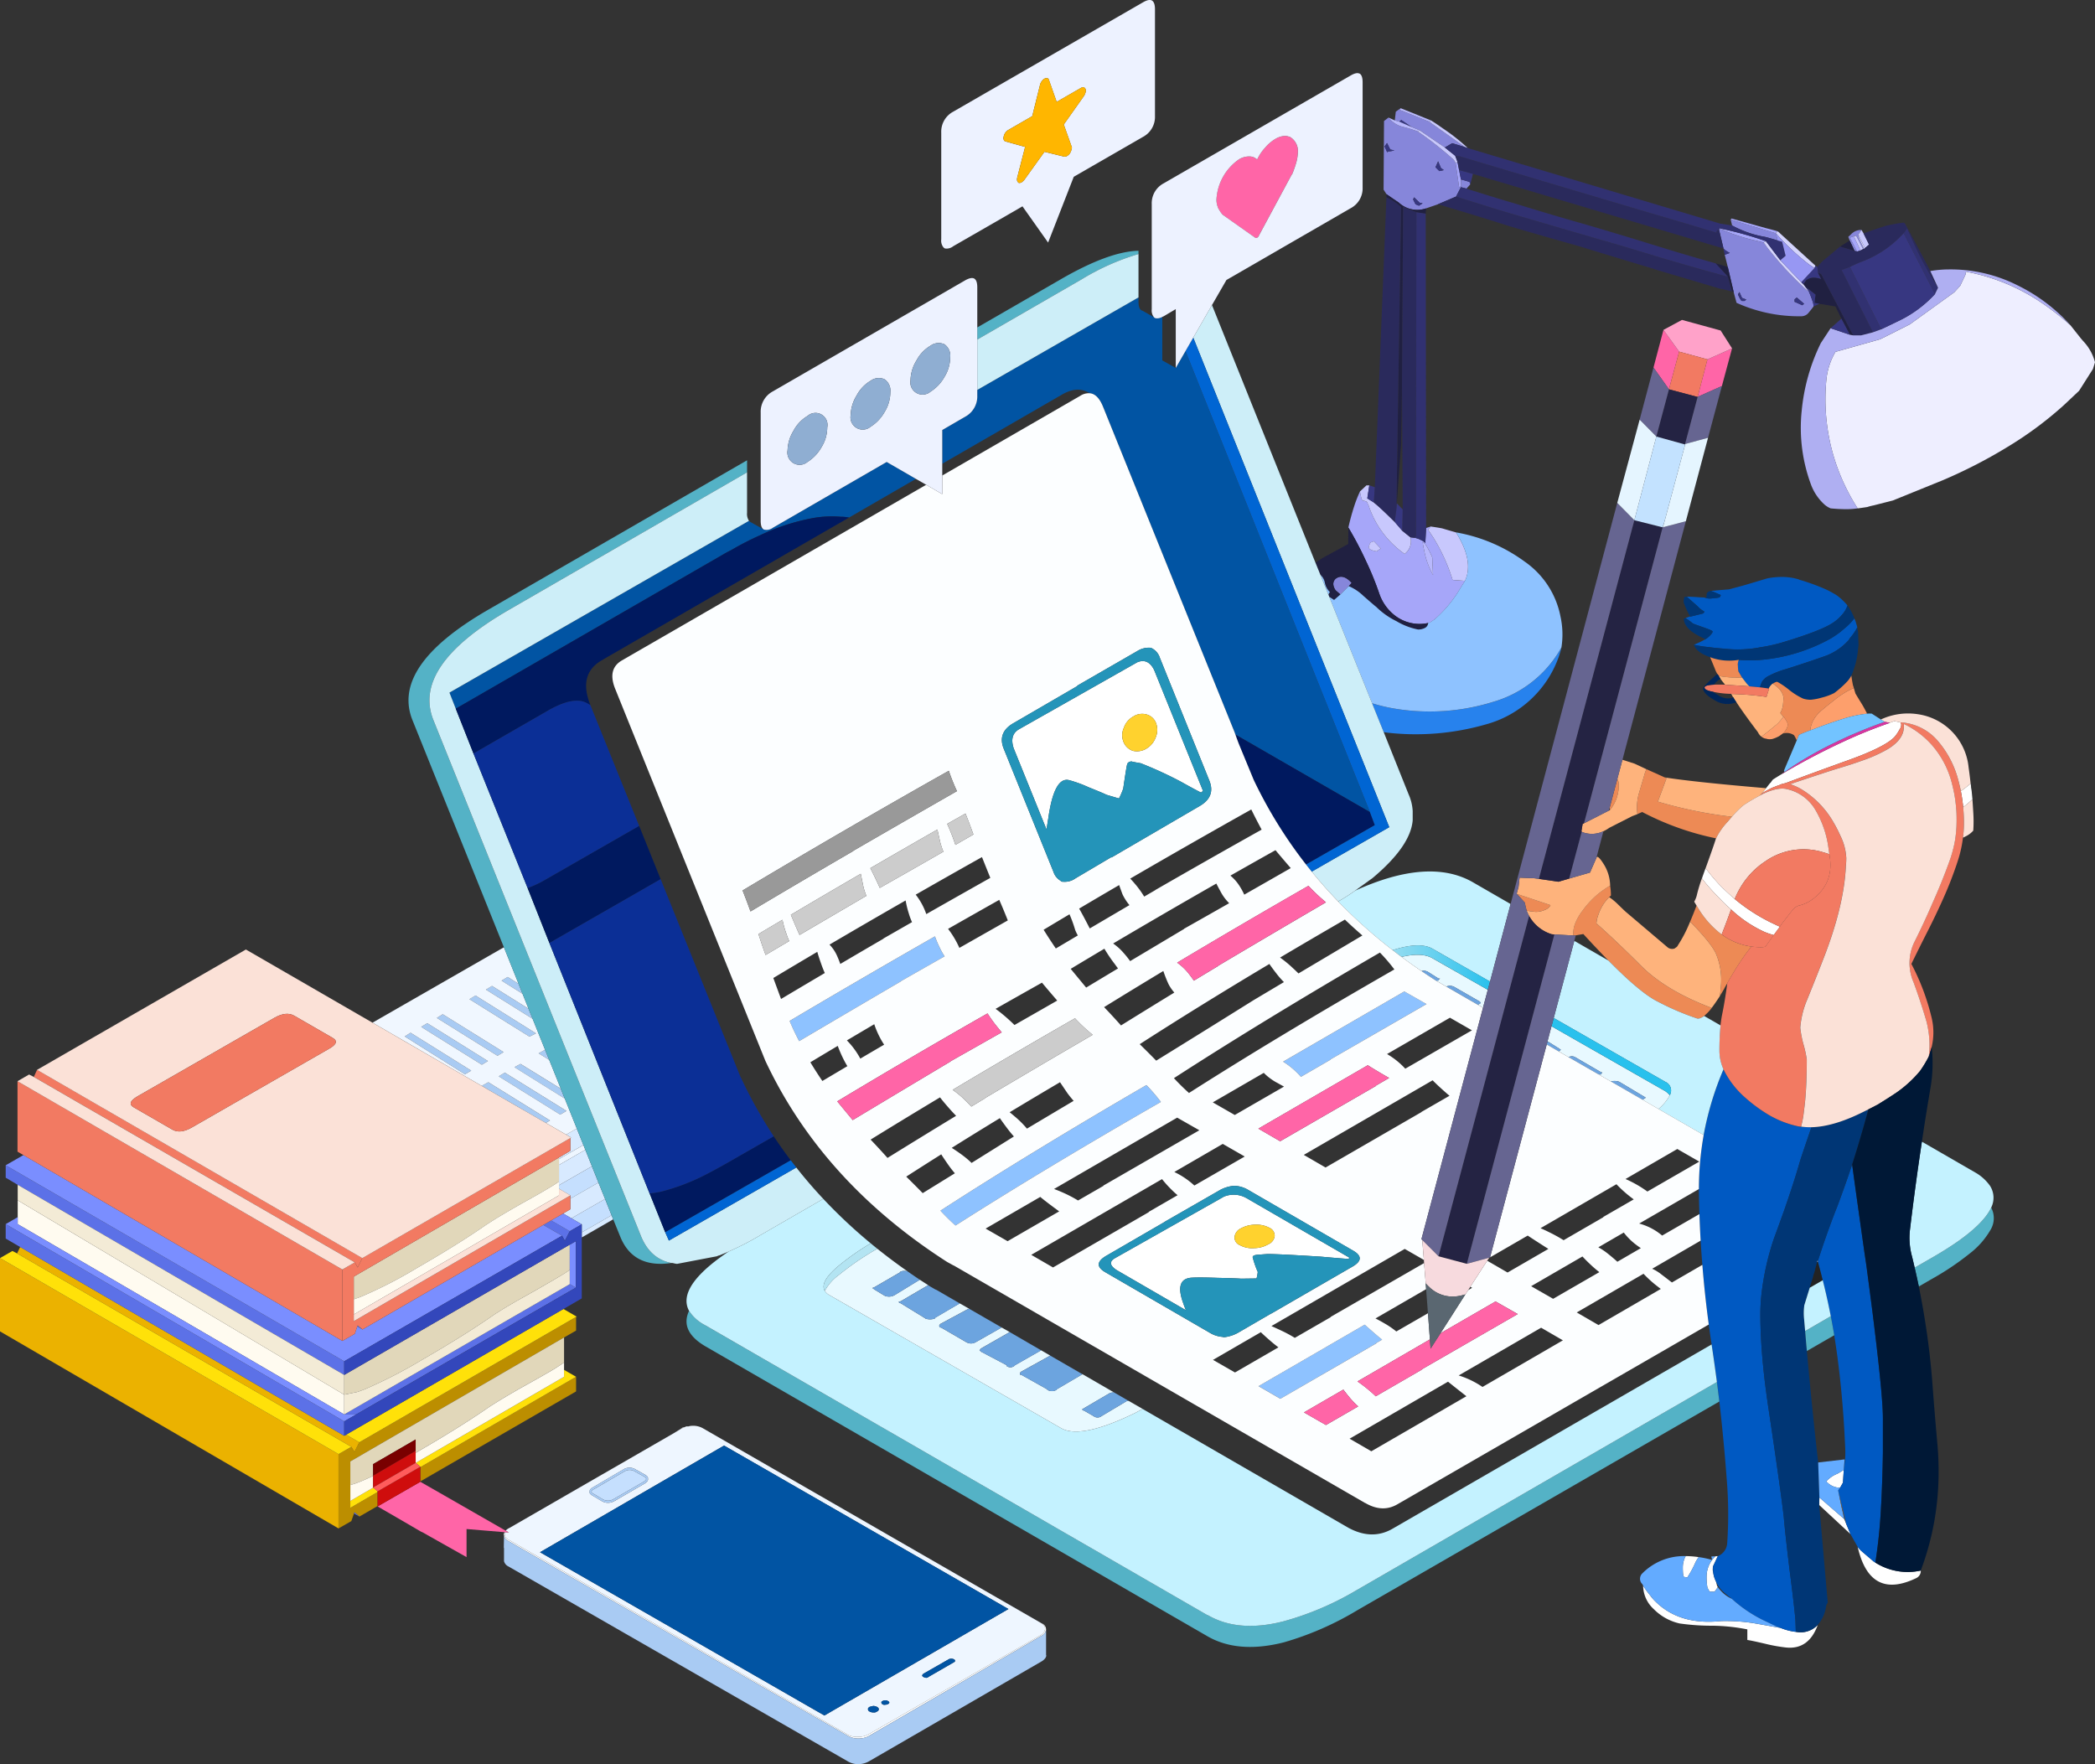 <svg id="Group_1929" data-name="Group 1929" xmlns="http://www.w3.org/2000/svg" xmlns:xlink="http://www.w3.org/1999/xlink" width="494.072" height="416.041" viewBox="0 0 494.072 416.041">
  <rect x="0" y="0" width="494.072" height="416.041" fill="#333333" stroke="none"/>
  <defs>
    <linearGradient id="linear-gradient" x1="-321.731" y1="-675.728" x2="-270.388" y2="-675.728" gradientUnits="objectBoundingBox">
      <stop offset="0" stop-color="#eae8ed"/>
      <stop offset="0.157" stop-color="#fcfcfe"/>
    </linearGradient>
    <linearGradient id="linear-gradient-2" x1="-5.96" y1="-18.849" x2="-4.959" y2="-18.849" gradientUnits="objectBoundingBox">
      <stop offset="0.275" stop-color="#d8eaff"/>
      <stop offset="0.478" stop-color="#a9cbf3"/>
    </linearGradient>
    <linearGradient id="linear-gradient-3" x1="-3.442" y1="-0.572" x2="-2.962" y2="-0.572" gradientUnits="objectBoundingBox">
      <stop offset="0.086" stop-color="#e8faff"/>
      <stop offset="0.969" stop-color="#c4f2ff"/>
    </linearGradient>
    <linearGradient id="linear-gradient-4" x1="0.996" y1="0.5" x2="0" y2="0.5" gradientUnits="objectBoundingBox">
      <stop offset="0.212" stop-color="#29c1ed"/>
      <stop offset="0.357" stop-color="#b3e4f2"/>
    </linearGradient>
    <linearGradient id="linear-gradient-5" x1="2.984" y1="5.248" x2="27.994" y2="52.945" gradientUnits="objectBoundingBox">
      <stop offset="0" stop-color="#391f0a"/>
      <stop offset="1" stop-color="#c59178"/>
    </linearGradient>
    <linearGradient id="linear-gradient-6" x1="71.788" y1="804.195" x2="3.815" y2="37.396" gradientUnits="objectBoundingBox">
      <stop offset="0" stop-color="#9fced5"/>
      <stop offset="1" stop-color="#bbeef6"/>
    </linearGradient>
  </defs>
  <path id="Path_6916" data-name="Path 6916" d="M659.824,190.757l-.768,1.1a4.414,4.414,0,0,0,.432,1.392q.432.961.96,1.968l-.24.048-1.632-3.12-.576.1-.912.336,1.68,3.264-.576-.144-1.152-2.448-.336-.864q.335-.288.672-.624A3.288,3.288,0,0,1,659.824,190.757Zm-30.147,14.69-1.392-5.953-.72-2.88,1.2-.432a7.62,7.62,0,0,1-.96-.576,1.183,1.183,0,0,1-.576-.672l-1.008-4.224.1-.288a44.4,44.4,0,0,0,8.449,2.832q1.057.241,1.968.48a7.408,7.408,0,0,1,.672.912,78.806,78.806,0,0,0,9.265,10.081,2.208,2.208,0,0,0,.672.432q.48,1.1.912,2.352a3.353,3.353,0,0,1,.24,1.3q-.481.673-1.056,1.344a2.2,2.2,0,0,1-1.92.96,35.659,35.659,0,0,1-15.17-3.168ZM564.2,182.884l-4.272,1.824-2.784.96a6.389,6.389,0,0,1-6.481-1.392q-1.44-.961-2.88-1.968l-.672-1.056.1-16.178,1.056-.816a6.287,6.287,0,0,0,3.5,2.208,32.331,32.331,0,0,1,3.408,1.056,84.518,84.518,0,0,1,8.209,6.433,2.3,2.3,0,0,1,.72,1.056l.816,5.665.48-.24-.048-1.584,2.016.576.192.576-.912,1.008-1.3-.336Zm-6.337-17.666,8.449,6-3.024-.912-1.728,1.008-6-4.08-1.872-.768-2.4-1.632-.48.384-1.056-.288.24-2.064,1.152-.816-.24.384Zm71.1,23.091,10.561,3.216h.1l.432,1.728q-1.344-.432-2.64-.768a4.913,4.913,0,0,0-.672-.144,24.967,24.967,0,0,1-7.441-2.64ZM644.03,207.7l1.824.816.432-.336-1.728-1.488-.528.432Zm-96.107-37.444-.576.816.576,1.3c.128.064.208.016.24-.144a4.669,4.669,0,0,0,1.488-.24l-.96-.192Zm12.337,6.625,1.056-.24-.672-.48-.672-1.584-.624,1.392Zm-6.193,6.673.576,1.152.816.336.864-.576-.672-.1-1.344-1.3Zm77.193,23.571a1.069,1.069,0,0,0,.336.384h.624l.432-.336-1.008-.384-.624-1.392-.336.576A9.63,9.63,0,0,0,631.261,207.127ZM538.9,274.767l-1.968,1.968-1.152-1.008q-1.057-1.632,0-2.688,1.728-1.344,3.792.96Z" transform="translate(-220.814 -136.532)" fill="#8686da" fill-rule="evenodd"/>
  <path id="Path_6917" data-name="Path 6917" d="M658.148,192.77l1.584,3.36-.816.24-1.68-3.264Zm-91.691,81.273q-.816,1.3-1.632,2.64a29.693,29.693,0,0,1-5.569,6.481l-1.1.72-.384.1a9.519,9.519,0,0,1-8.209-2.064,11.006,11.006,0,0,1-3.36-4.993,72.966,72.966,0,0,0-3.216-7.825,82.588,82.588,0,0,0-4.032-7.633q.576-2.592,1.392-5.089a29.092,29.092,0,0,1,1.344-3.408q.144.864.384,1.776a3.136,3.136,0,0,0,.192.336.681.681,0,0,1,.384.1q.768.144.816.48v.1a3.033,3.033,0,0,1,.336.72,22.641,22.641,0,0,0,8.449,11.233l.576-.576a3.765,3.765,0,0,0,.768-3.36l.864.1a4.989,4.989,0,0,1,1.68.576,2.606,2.606,0,0,1,.96.672l.192-3.552,1.056-.336-.576.768q.72,1.056,1.392,2.112a43.192,43.192,0,0,1,4.369,9.7Zm73.784-82.425-.576.432L629.1,188.833a.865.865,0,0,0,.24-.24q4.082,1.152,8.209,2.3Q638.945,191.233,640.242,191.618Zm-2.832,2.3-.528.336q-.913-.241-1.968-.48a44.4,44.4,0,0,1-8.449-2.832c.064-.1.128-.1.192,0A84.226,84.226,0,0,1,637.409,193.922ZM564.681,175.2l.384,1.968.432,2.208.048,1.584-.48.24-.816-5.665ZM557.1,265.354l-.624-.432q.144,1.008.384,2.064a18.516,18.516,0,0,0,2.064,5.665l-.192-4.176A22.067,22.067,0,0,0,557.1,265.354Zm-12.145-.672a2.424,2.424,0,0,1-.576.24c-.225.064-.416.4-.576,1.008q-.241.817,1.824,1.152l.96-.672Z" transform="translate(-220.962 -137.057)" fill="#a6a6f9" fill-rule="evenodd"/>
  <path id="Path_6918" data-name="Path 6918" d="M658.018,196.543l-3.456-1.008,2.3-1.44Zm-1.1,19.778-2.016-3.792-1.392-2.88-3.792-.624-1.152-.24.24-1.92-2.544-2.016-.336-.432.672-.96a3,3,0,0,1,2.544-.528,5.256,5.256,0,0,1,.96.24l-.72-1.44.72.24,7.585,14.5Zm-28.8-15.986,1.392,5.953-.384-.144-1.008-3.552-2.88-3.12Zm-76.833,27.555-.216,14.21-1.008,13.97-.1,1.44,1.1-71.24a.779.779,0,0,0-.336-.384,13.307,13.307,0,0,0-3.12-1.968v-.768q1.44,1.008,2.88,1.968a6.389,6.389,0,0,0,6.481,1.392l-.1,1.248-2.208-.336-3.12-1.3Zm-19.25,45.029-1.152-2.832a21.548,21.548,0,0,1,2.424-1.536l5.281-2.88.048-3.888a82.583,82.583,0,0,1,4.032,7.633,72.928,72.928,0,0,1,3.216,7.825,11.007,11.007,0,0,0,3.36,4.993,9.519,9.519,0,0,0,8.209,2.064,1.376,1.376,0,0,1-.72,1.152,3.344,3.344,0,0,1-1.68.384,16.029,16.029,0,0,1-5.089-1.968,18.116,18.116,0,0,1-4.753-3.36q-.337-.241-3.024-2.592a11.268,11.268,0,0,0-3.456-2.3l.672-.768q-2.065-2.3-3.792-.96-1.057,1.056,0,2.688l1.152,1.008-1.488,1.3-1.152-.744-.192-.5a.784.784,0,0,1,.144-.288.428.428,0,0,1,.24-.288,4.318,4.318,0,0,1-1.248-2.352A3.351,3.351,0,0,0,532.027,272.92Z" transform="translate(-220.639 -137.374)" fill="#202041" fill-rule="evenodd"/>
  <path id="Path_6919" data-name="Path 6919" d="M663.273,193.068l1.584,3.168-.192.192q-.529-1.008-.96-1.968A4.411,4.411,0,0,1,663.273,193.068Zm-19.538-.336.576-.432,8.881,8.113-.24.528q-.673-.432-1.248-.816a53.882,53.882,0,0,1-7.873-7.393Zm-2.784,2.208.528-.336,3.408,4.512,4.945,5.185.48.48.336.432.912,1.152a2.205,2.205,0,0,1-.672-.432,78.815,78.815,0,0,1-9.265-10.081A7.409,7.409,0,0,0,640.95,194.94Z" transform="translate(-225.03 -137.739)" fill="#d4d4fd" fill-rule="evenodd"/>
  <path id="Path_6920" data-name="Path 6920" d="M660.9,195.149l-1.584-3.168.768-1.1.48.816,1.3,2.64Zm-.432.24-.624.336-1.584-3.36.576-.1Zm-96.011,66.823q4.272,6.816,2.112,11.425l-2.928-.24a43.189,43.189,0,0,0-4.369-9.7q-.673-1.056-1.392-2.112l.576-.768q1.391.192,2.688.432Q562.778,261.732,564.459,262.213Zm-14.45-2.448,1.776,2.064,1.92,1.536a3.765,3.765,0,0,1-.768,3.36l-.576.576a22.641,22.641,0,0,1-8.449-11.233,3.028,3.028,0,0,0-.336-.72v-.1q-.049-.336-.816-.48a.682.682,0,0,0-.384-.1,3.168,3.168,0,0,1-.192-.336q-.241-.912-.384-1.776l1.536-1.44h.672l-.48,3.072,1.536.96q1.008.817,1.872,1.632Q548.521,258.276,550.009,259.765Zm16.562-88.426-8.449-6,.432-.288q1.393.864,2.784,1.872a45.537,45.537,0,0,1,5.9,4.657Zm-2.208,3.792a2.3,2.3,0,0,0-.72-1.056,84.52,84.52,0,0,0-8.209-6.433l.384-.288,6,4.08,2.448,1.968.528,1.392Zm-19.3,89.146,1.632,1.728-.96.672q-2.064-.336-1.824-1.152c.16-.608.351-.944.576-1.008A2.425,2.425,0,0,0,545.064,264.277Z" transform="translate(-221.075 -136.652)" fill="#c8c8fd" fill-rule="evenodd"/>
  <path id="Path_6921" data-name="Path 6921" d="M658.253,216.091l-7.585-14.5-.72-.24-.144-1.392a18.792,18.792,0,0,1,1.3-1.44q2.065-1.681,4.032-3.36l3.456,1.008.576.144.816-.24.624-.336.24-.048.192-.192.96-.816-1.3-2.64q2.64-.961,5.233-1.776a34.312,34.312,0,0,1,4.272-.768,1.173,1.173,0,0,1,.432.528q2.977,5.473,5.809,10.9l1.824,3.936A84.329,84.329,0,0,1,672.51,194.3q-.72-1.681-1.536-3.408l-.816,1.1a25.413,25.413,0,0,1-10.273,6.865q-1.249.529-2.4,1.1l-1.968.72,7.393,14.69-2.784.72Zm-29.571-13.874,1.008,3.552q-1.488-.432-2.976-.72-7.538-2.257-15.026-4.464a8.061,8.061,0,0,0-1.152-.384q-8.353-2.5-16.754-5.089-8.209-2.3-16.706-4.8-8.4-2.689-16.754-5.137l4.273-1.824q8.449,2.736,16.9,5.185,7.489,2.208,15.122,4.417,7.3,2.064,14.738,4.368a.768.768,0,0,0,.336.1q7.393,2.208,14.546,4.176A24.965,24.965,0,0,0,628.682,202.217ZM545.2,255.5l.24-3.6,2.736-68.36a13.3,13.3,0,0,1,3.12,1.968.779.779,0,0,1,.336.384l-1.1,71.24-.384,2.976q-1.489-1.488-3.072-2.976Q546.208,256.319,545.2,255.5Zm82.425-59.911-59.047-17.57-3.264-.912-.384-1.968-.528-1.392,1.152.144q23.092,6.913,46.133,13.73,7.248,2.113,14.354,4.272v-.144q0-.432.576-.576l1.008,4.224Zm-75.609,61.543-.168-29.619.264-41.765,3.12,1.3-.1,76.425-.432.336-.864-.1-1.92-1.536Z" transform="translate(-221.211 -136.999)" fill="#2a2a5c" fill-rule="evenodd"/>
  <path id="Path_6922" data-name="Path 6922" d="M678.666,204.734l-.72,1.488-7.393-14.354.816-1.1q.816,1.728,1.536,3.408A84.321,84.321,0,0,0,678.666,204.734ZM557.932,261.38l-.192,3.552a2.607,2.607,0,0,0-.96-.672,4.989,4.989,0,0,0-1.68-.576l.432-.336.1-76.425,2.208.336Zm72.152-71.336a24.966,24.966,0,0,0,7.441,2.64,4.907,4.907,0,0,1,.672.144q1.3.336,2.64.768l1.056.288.816,3.312-1.248,1.056-3.408-4.513a84.223,84.223,0,0,0-10.753-2.976c-.064-.1-.128-.1-.192,0l-.1.288q-.576.144-.576.576v.144q-7.1-2.16-14.354-4.272-23.043-6.816-46.133-13.73l-1.152-.144-2.448-1.968,1.728-1.008,3.024.912.672.24,59.527,17.81Zm33.22,25.2-7.393-14.69,1.968-.72,7.393,14.69ZM626.2,198.973l2.88,3.12a24.976,24.976,0,0,1-2.448-.624q-7.152-1.969-14.546-4.176a.768.768,0,0,1-.336-.1q-7.44-2.3-14.738-4.368-7.633-2.208-15.122-4.417-8.448-2.448-16.9-5.185l1.152-2.208,1.3.336q5.808,1.872,12.049,3.7,8.209,2.545,16.37,4.849,6.864,2.016,13.874,4.176,1.2.384,2.352.72Q619.139,197,626.2,198.973Z" transform="translate(-221.606 -136.875)" fill="#313171" fill-rule="evenodd"/>
  <path id="Path_6923" data-name="Path 6923" d="M663.734,258.03a48.449,48.449,0,0,1-5.761-12.625,47.655,47.655,0,0,1-1.632-17.57,16.124,16.124,0,0,1,2.16-6.721l10.561-2.976,6.961-3.5,10.513-7.585,1.392-1.536,1.248-2.64.1-.672a47.09,47.09,0,0,1,17.57,7.153,62.027,62.027,0,0,1,7.1,5.521l2.4,3.024q.481.576,1.008,1.152a11.331,11.331,0,0,1,2.352,4.513l-.48,1.584-3.264,5.137-3.408,3.216a85.621,85.621,0,0,1-13.01,9.745,117.1,117.1,0,0,1-15.794,8.161l-11.713,4.753-4.513,1.152a11.228,11.228,0,0,0-1.488.384Q664.886,257.886,663.734,258.03Z" transform="translate(-225.636 -138.134)" fill="#eef" fill-rule="evenodd"/>
  <path id="Path_6924" data-name="Path 6924" d="M657.108,215.523l4.56,1.536.768.144h1.872l2.784-.72,1.968-.72q1.921-.912,3.792-1.824a28.2,28.2,0,0,0,8.881-6.481l.72-1.488-1.824-3.936A25.994,25.994,0,0,1,685,201.65a34.981,34.981,0,0,1,16.178,3.744,40.846,40.846,0,0,1,12.529,9.457,62.038,62.038,0,0,0-7.1-5.521,47.091,47.091,0,0,0-17.57-7.153l-.1.672-1.248,2.64-1.392,1.536-10.513,7.585-6.961,3.5-10.561,2.976a16.124,16.124,0,0,0-2.16,6.721,47.653,47.653,0,0,0,1.632,17.57,48.447,48.447,0,0,0,5.761,12.625,18.044,18.044,0,0,1-2.64.192q-1.777,0-3.744-.192a5.563,5.563,0,0,1-1.344-.816,11.954,11.954,0,0,1-3.264-4.753,38.456,38.456,0,0,1-2.208-17.426,46.058,46.058,0,0,1,4.512-15.986Z" transform="translate(-225.395 -138.112)" fill="#afaff2" fill-rule="evenodd"/>
  <path id="Path_6925" data-name="Path 6925" d="M664.814,214.3l-7.393-14.69q1.152-.576,2.4-1.1a25.412,25.412,0,0,0,10.273-6.865l7.393,14.354a28.2,28.2,0,0,1-8.881,6.481Q666.734,213.387,664.814,214.3Zm-9.409-2.5,2.016,3.792-4.56-1.536Zm-8.641-7.681,2.544,2.016-.24,1.92,1.152.24-1.392.624a3.353,3.353,0,0,0-.24-1.3q-.432-1.249-.912-2.352Zm-.336-.432-.48-.48,3.12-3.36.24-.528.432.288.144,1.392.72,1.44a5.258,5.258,0,0,0-.96-.24,3,3,0,0,0-2.544.528ZM545.376,251.552l-.24,3.6-1.536-.96.48-3.072C544.527,251.247,544.961,251.391,545.376,251.552Zm98.987-43.733v-.576l.528-.432,1.728,1.488-.432.336Zm-90.346-41.237-2.88-1.248.48-.384Zm-5.761,3.792.768,1.536.96.192a4.667,4.667,0,0,1-1.488.24c-.032.16-.112.208-.24.144l-.576-1.3Zm16.994,6.385,3.264.912-.624,2.448-.192-.576-2.016-.576Zm-4.657.24-.912-.912.624-1.392.672,1.584.672.48Zm-6.193,6.673.24-.48,1.344,1.3.672.1-.864.576-.816-.336Zm-3.841,71.672,1.392,1.44-.1,5.041-1.776-2.064.384-2.976ZM627.9,196.73l-.336-1.488v-.192a1.184,1.184,0,0,0,.576.672,7.62,7.62,0,0,0,.96.576Zm3.7,10.513a9.611,9.611,0,0,1-.576-1.152l.336-.576.624,1.392,1.008.384-.432.336h-.624A1.068,1.068,0,0,1,631.594,207.243Z" transform="translate(-221.147 -136.648)" fill="#373781" fill-rule="evenodd"/>
  <path id="Path_6926" data-name="Path 6926" d="M649.951,204.319l-4.945-5.185,1.248-1.056-.816-3.312-1.056-.288-.432-1.728a53.892,53.892,0,0,0,7.873,7.393q.576.384,1.248.816Z" transform="translate(-225.15 -137.757)" fill="#9797f3" fill-rule="evenodd"/>
  <path id="Path_6927" data-name="Path 6927" d="M555.713,167.523a32.328,32.328,0,0,0-3.408-1.056,6.288,6.288,0,0,1-3.5-2.208l1.488.672,1.056.288,2.88,1.248,1.872.768Zm3.12-2.592-.432.288-6.961-2.784.24-.384Zm-1.344,99.9a22.081,22.081,0,0,1,1.632,3.12l.192,4.176a18.517,18.517,0,0,1-2.064-5.665q-.239-1.056-.384-2.064Z" transform="translate(-221.355 -136.532)" fill="#b8b8fc" fill-rule="evenodd"/>
  <path id="Path_6928" data-name="Path 6928" d="M544.775,307.677a41.048,41.048,0,0,0,5.689,1.32,50.307,50.307,0,0,0,22.8-1.632A26.938,26.938,0,0,0,589.444,294.5q-.239.961-.576,2.016a25.239,25.239,0,0,1-17.234,16.13,59.794,59.794,0,0,1-23.139,1.968q-.5-.061-.984-.144Z" transform="translate(-221.194 -141.816)" fill="#2782ed" fill-rule="evenodd"/>
  <path id="Path_6929" data-name="Path 6929" d="M531.6,280.892l1.968-1.968a11.266,11.266,0,0,1,3.456,2.3q2.689,2.352,3.024,2.592a18.115,18.115,0,0,0,4.753,3.36,16.031,16.031,0,0,0,5.089,1.968,3.344,3.344,0,0,0,1.68-.384,1.377,1.377,0,0,0,.72-1.152l.384-.1,1.1-.72a29.69,29.69,0,0,0,5.569-6.481q.817-1.344,1.632-2.64,2.16-4.609-2.112-11.425a38.59,38.59,0,0,1,16.226,6.913,20.494,20.494,0,0,1,8.4,12.865,19.693,19.693,0,0,1,.24,7.345,26.938,26.938,0,0,1-16.178,12.865,50.307,50.307,0,0,1-22.8,1.632,41.036,41.036,0,0,1-5.689-1.32l-10.105-25.107,1.152.744Zm-4.728-4.657a3.351,3.351,0,0,1,1.032,1.776,4.318,4.318,0,0,0,1.248,2.352.428.428,0,0,0-.24.288.782.782,0,0,0-.144.288ZM403.956,386.215q-1.2-2.255-2.256-4.753,16.568-9.819,34.276-19.946a24.9,24.9,0,0,0,1.2,2.808,14.723,14.723,0,0,0,1.08,1.9q-5.175,2.932-10.345,5.881v.048Q415.909,379.159,403.956,386.215Zm125.294,4.32.048.048-7.009,4.056a18.841,18.841,0,0,0-4.2-3.576L546.677,374.5l5.233,2.976Zm-43.4,6.049a40.829,40.829,0,0,1,3.408,3.984q-27.363,15.7-48.438,29.139-1.825-1.633-3.552-3.5Q458.587,412.426,485.854,396.584Zm31.588,73.976-5.137-2.976,25.035-14.5q.884.791,2.184,1.92,1.061.927,1.92,1.608l-1.44.84.048.048Z" transform="translate(-215.487 -140.689)" fill="#8ec2ff" fill-rule="evenodd"/>
  <path id="Path_6931" data-name="Path 6931" d="M458.242,529.466q.961.624.912,1.344a1.773,1.773,0,0,1-1.008,1.488l-40.661,23.427a5.03,5.03,0,0,1-2.448.576,4.539,4.539,0,0,1-2.448-.528L332.66,509.831a1.572,1.572,0,0,1-.96-1.392,1.654,1.654,0,0,1,.1-.408l.912.072-.744-.432c.04-.045.081-.093.12-.144a2.372,2.372,0,0,1,.72-.48l38.884-22.418,1.776-1.056q.385-.192.72-.336l.24-.1a.192.192,0,0,1,.144-.048h.48a2.583,2.583,0,0,1,.816-.144,4.658,4.658,0,0,1,2.5.528ZM350.734,417.853l-6.217,3.576v-1.392l5.761-3.312Zm14.042,78.681q.864-.576.72-1.1.144-.481-.768-1.008l-2.064-1.152a2.733,2.733,0,0,0-3.024,0l-7.1,4.176q-.912.481-.768,1.056-.192.432.768.96l2.016,1.2a2.947,2.947,0,0,0,3.072,0Zm72.248,41.333a1.425,1.425,0,0,0-.528.1l-6.049,3.456a1.48,1.48,0,0,0-.288.384.56.56,0,0,0,.336.384,2.043,2.043,0,0,0,.624.192.963.963,0,0,0,.576-.24l6-3.456q.24-.144.24-.288a.433.433,0,0,0-.24-.384A1.487,1.487,0,0,0,437.024,537.866ZM422.43,548.188a.573.573,0,0,0-.336-.336.719.719,0,0,0-.576-.144.885.885,0,0,0-.672.144c-.224.063-.32.192-.288.384a.433.433,0,0,0,.288.384.635.635,0,0,0,.576.1,1.312,1.312,0,0,0,.672-.144C422.318,548.476,422.43,548.347,422.43,548.188Zm-3.744,2.352a1.114,1.114,0,0,0,.864-.24.535.535,0,0,0,.384-.576c0-.16-.128-.32-.384-.48a2.449,2.449,0,0,0-.864-.24,6.907,6.907,0,0,0-.96.24q-.384.288-.336.528a.587.587,0,0,0,.336.528A1.778,1.778,0,0,0,418.686,550.54Zm-11.569.72,43.4-25.107L383.45,487.6l-43.4,25.155Z" transform="translate(-212.694 -146.692)" fill="#eef6ff" fill-rule="evenodd"/>
  <path id="Path_6932" data-name="Path 6932" d="M375.846,486q-.336.144-.72.336l-1.776,1.056,1.68-1.056A1.439,1.439,0,0,1,375.846,486Z" transform="translate(-214.356 -149.456)" fill-rule="evenodd" fill="url(#linear-gradient)"/>
  <path id="Path_6933" data-name="Path 6933" d="M357.459,433.5l-7.033,4.032v-1.9l-2.448-1.416,7.945-4.56Zm-4.633-11.545,1.536,3.84-6.625,3.792v-.768l-2.688-1.584v-.816Zm12.817,73.736a1.436,1.436,0,0,1-.576.624l-7.153,4.128a2.513,2.513,0,0,1-2.592,0l-2.016-1.2a1.349,1.349,0,0,1-.624-.528,1.166,1.166,0,0,1,.624-.624l7.1-4.128a2.364,2.364,0,0,1,2.544-.048l2.064,1.152A1.416,1.416,0,0,1,365.644,495.686Z" transform="translate(-213.227 -146.9)" fill="#c5dffe" fill-rule="evenodd"/>
  <path id="Path_6934" data-name="Path 6934" d="M334.945,379.41l-4.945-3.1,1.44-.864,2.568,1.608Zm1.416,3.528.96,2.376L326.3,378.426l1.44-.864Zm-5.881,10.225-1.44.864L314.735,385.1l1.392-.864Zm7.633-4.417-1.536.768-14.162-8.833,1.44-.864Zm3.12,6.265-2.5-1.56,1.44-.816.12.072Zm-34.084-5.545,1.392-.864,14.306,8.929-1.488.864Zm3.888-2.256,1.44-.864,14.306,8.929-1.44.864Zm29.4,22.659-13.226-7.633-1.824-1.152,1.488-.816,14.546,9.025Zm4.872-2.832-1.488.864-14.5-9.025,1.44-.864Zm-.408-2.9-11.881-7.417,1.44-.768,9.505,5.857Zm18.89,90.754-7.153,4.128a2.947,2.947,0,0,1-3.072,0l-2.016-1.2q-.961-.528-.768-.96-.144-.576.768-1.056l7.1-4.176a2.732,2.732,0,0,1,3.024,0l2.064,1.152q.912.528.768,1.008Q364.66,494.31,363.8,494.887Zm.336-1.056a1.415,1.415,0,0,0-.624-.624l-2.064-1.152a2.363,2.363,0,0,0-2.544.048l-7.1,4.128a1.165,1.165,0,0,0-.624.624,1.348,1.348,0,0,0,.624.528l2.016,1.2a2.513,2.513,0,0,0,2.592,0l7.153-4.128A1.435,1.435,0,0,0,364.132,493.831Z" transform="translate(-211.715 -145.045)" fill="#a9cbf3" fill-rule="evenodd"/>
  <path id="Path_6935" data-name="Path 6935" d="M627.982,329.294q.554-.665,1.2-1.464.452-.575.96-1.224a.154.154,0,0,0,.144-.1,5.982,5.982,0,0,1,.528-.72q1.056-.673,2.016-1.248a159.154,159.154,0,0,1,14.114-7.465q2.605-1.226,5.161-2.28,3.151-1.293,6.217-2.352l.048-.048,1.056-.384,1.44.288a.889.889,0,0,1,.192.576,1.687,1.687,0,0,1-.336,1.008,11.346,11.346,0,0,1-1.008,1.584q-1.6,2.051-8.5,4.776-1.167.452-2.5.936-9.073,3.265-14.834,5.425l-.72.192a2.812,2.812,0,0,0-.816.288q-.72.241-1.872.72l-.24.12q-.53.269-.96.5A6.488,6.488,0,0,0,627.982,329.294Zm47.693,3.024q-.189-1.925-.552-3.792,1.059-.743,2.3-1.776a3.6,3.6,0,0,1,.1.864l.144.864c.063.672.129,1.344.192,2.016a.463.463,0,0,0-.24.192Q676.639,331.561,675.675,332.318ZM331.788,503.289a1.652,1.652,0,0,0-.1.408,1.572,1.572,0,0,0,.96,1.392l79.929,45.941a4.542,4.542,0,0,0,2.448.528,5.031,5.031,0,0,0,2.448-.576l40.661-23.427a1.772,1.772,0,0,0,1.008-1.488q.048-.72-.912-1.344l.192.1a1.532,1.532,0,0,1,.96,1.392v.144a1.906,1.906,0,0,1-1.056,1.344l-40.757,23.667a4.862,4.862,0,0,1-2.448.576,4.759,4.759,0,0,1-2.4-.576l-80.217-46.037a1.666,1.666,0,0,1-.96-1.344l-.048-.144a1.54,1.54,0,0,1,.192-.552Zm.168-.36h-.024c.047-.052.1-.1.144-.144C332.037,502.836,332,502.884,331.956,502.929ZM621.789,353.968a42.881,42.881,0,0,0,8.545,5.545c.153.071.3.144.456.216q.814.4,1.656.768-.72.961-1.44,1.968a14.987,14.987,0,0,1-2.256-.768,29.373,29.373,0,0,1-7.825-5.281,33.64,33.64,0,0,1-2.688-2.592,52.274,52.274,0,0,1-3.552-3.912q-.321-.4-.624-.792a6.013,6.013,0,0,0,.192-.576l.672-1.872q.322.439.648.864a43.173,43.173,0,0,0,3.192,3.648Q620.253,352.624,621.789,353.968Zm43.877,158.37a1.832,1.832,0,0,1-1.056,1.776q-10.945,5.281-13.826-7.393a5.322,5.322,0,0,0,1.008,1.1c0,.032.033.063.1.1l2.688,2.3c.1.063.224.144.384.24A14.253,14.253,0,0,0,665.666,512.338ZM646.7,492.7a2.085,2.085,0,0,1-.336.1,4.377,4.377,0,0,1-2.976-1.488,6.823,6.823,0,0,1,2.544-1.776,13.1,13.1,0,0,0,1.584-.96l-.192,3.024Zm-4.945,2.4,5.857,5.089.48,1.152,1.008,2.4-7.393-6.865ZM610.22,508.93a21.124,21.124,0,0,1,3.072.24,9.93,9.93,0,0,0-.72,1.152,22.758,22.758,0,0,1-1.968,3.648,6.625,6.625,0,0,1-.768-.144q-.288-.047-.288-2.3A5.584,5.584,0,0,1,610.22,508.93Zm7.585,7.3q-.432.673-.768,1.1h-1.152q-.383-.673-.528-.96a13.958,13.958,0,0,1-.192-2.976,6.54,6.54,0,0,1,2.064-4.416l.576-.048-1.152,2.448a8.355,8.355,0,0,0-.048.912l.1.432a6.8,6.8,0,0,0,.672,2.208l.24.96A1.236,1.236,0,0,0,617.8,516.226Zm-17.618-.336a15.979,15.979,0,0,0,1.488,2.064,11.5,11.5,0,0,0,1.776,2.016q5.666,5.28,15.122,4.273a43.106,43.106,0,0,1,7.585.48q3.265.576,6.481,1.152a13.188,13.188,0,0,0,3.552.912,5.533,5.533,0,0,0,5.185-1.632q-2.113,5.857-7.441,5.329a36.776,36.776,0,0,1-4.849-.864q-3.263-.768-4.32-.912v-2.5a44.78,44.78,0,0,0-8.065-.864,54,54,0,0,1-7.873-.528,12.363,12.363,0,0,1-6.1-3.36A7.611,7.611,0,0,1,600.187,515.89ZM477.725,313.6a4.149,4.149,0,0,0-.1,3.264,3.6,3.6,0,0,0,2.256,2.16,4.235,4.235,0,0,0,3.168-.528,5.122,5.122,0,0,0,2.208-2.688,4.524,4.524,0,0,0,.048-3.36,3.318,3.318,0,0,0-2.256-2.016,3.8,3.8,0,0,0-3.072.48A4.805,4.805,0,0,0,477.725,313.6ZM453,313.932l27.891-15.794q2.543-1.056,3.984,1.824L496.4,328.478l-.48.384q-1.967-1.008-4.7-2.544a92.577,92.577,0,0,0-9.505-4.369q-1.728-.288-2.208-.432-.864.1-1.008.72-.192.673-.912,5.665a17.081,17.081,0,0,1-1.008,2.352l-2.928-.864q-.864-.432-4.224-1.776a29.9,29.9,0,0,0-4.609-1.68q-3.5-.864-4.9,8.929-.241,1.489-.432,2.688l-7.729-19.106Q450.7,315.276,453,313.932Zm71.24,124.382q-9.888-.623-12.625-.624-2.064.144-2.592.192-.961.144-.912.576a22.277,22.277,0,0,0,1.2,3.456,10.238,10.238,0,0,1-.288,1.536l-3.7.048q-1.1-.1-5.521-.192-4.08-.144-5.9-.048-4.321.144-2.16,6.049.288.864.624,1.632l-16.322-9.457q-2.5-1.633-.384-2.832l25.683-14.5a6.067,6.067,0,0,1,5.281.336L531.011,438.6l-.384.24Q527.938,438.649,524.242,438.314Zm-19.2-2.736a6.058,6.058,0,0,0,3.408.72,6.737,6.737,0,0,0,3.36-.912,2.441,2.441,0,0,0,1.488-1.92,2.045,2.045,0,0,0-1.248-1.968,6.385,6.385,0,0,0-3.36-.72,7.073,7.073,0,0,0-3.36.864,2.563,2.563,0,0,0-1.488,2.016A1.917,1.917,0,0,0,505.04,435.577Z" transform="translate(-212.686 -141.95)" fill="#fff" fill-rule="evenodd"/>
  <path id="Path_6936" data-name="Path 6936" d="M459.195,541.569a3.023,3.023,0,0,1-.768.7l-40.8,23.619a5.305,5.305,0,0,1-2.4.672,4.862,4.862,0,0,1-2.448-.576L334.452,521l-1.848-1.056a1.95,1.95,0,0,1-1.056-1.248v-3.072l-.048-.144.048-2.928a1.666,1.666,0,0,0,.96,1.344l80.217,46.037a4.759,4.759,0,0,0,2.4.576,4.862,4.862,0,0,0,2.448-.576l40.757-23.667a1.907,1.907,0,0,0,1.056-1.344v5.953c.064.063.08.112.048.144A1.584,1.584,0,0,1,459.195,541.569Z" transform="translate(-212.686 -150.515)" fill-rule="evenodd" fill="url(#linear-gradient-2)"/>
  <path id="Path_6937" data-name="Path 6937" d="M486.265,213.11v10.273l3.168,1.776,2.3-3.984,43.493,108.732L503.5,311.616c-.048-.146-.1-.289-.144-.432L472.3,234.328q-1.19-2.96-3.048-3.192a2.871,2.871,0,0,0-.456-.216q-2.736-1.488-6.193.528l-28.227,16.3V239.8l5.377-3.12a5.432,5.432,0,0,0,2.88-4.993v-1.344l38.02-21.818v1.032q0,1.584.672,2.016a.431.431,0,0,0,.192.048l2.784,1.584a.834.834,0,0,0,.432.24A2.354,2.354,0,0,0,486.265,213.11Zm-58.111,38.212-15.77,9.121a10.292,10.292,0,0,0-2.016-.192,24.9,24.9,0,0,0-6.625.336,50.625,50.625,0,0,0-12.337,4.032,69.429,69.429,0,0,0-6.817,3.5q-.576.288-1.2.624L319.638,305.52l-1.488-3.792,70.64-40.517a.983.983,0,0,0,.216.192.043.043,0,0,1,.048.048l3.168,1.776a.14.14,0,0,0,.1.048,2.482,2.482,0,0,0,2.112-.432l26.835-15.506ZM418.145,542.234a1.779,1.779,0,0,1-.96-.24.588.588,0,0,1-.336-.528c-.033-.159.08-.336.336-.528a6.907,6.907,0,0,1,.96-.24,2.448,2.448,0,0,1,.864.24c.256.16.384.32.384.48a.535.535,0,0,1-.384.576A1.114,1.114,0,0,1,418.145,542.234Zm3.745-2.352c0,.159-.112.288-.336.384a1.311,1.311,0,0,1-.672.144.635.635,0,0,1-.576-.1.433.433,0,0,1-.288-.384c-.032-.192.064-.321.288-.384a.885.885,0,0,1,.672-.144.719.719,0,0,1,.576.144A.573.573,0,0,1,421.89,539.882Zm14.594-10.321a1.487,1.487,0,0,1,.672.144.433.433,0,0,1,.24.384c0,.1-.08.192-.24.288l-6,3.456a.963.963,0,0,1-.576.24,2.045,2.045,0,0,1-.624-.192.56.56,0,0,1-.336-.384,1.481,1.481,0,0,1,.288-.384l6.049-3.456A1.424,1.424,0,0,1,436.483,529.561Zm-29.907,13.393-67.064-38.5,43.4-25.155,67.064,38.548Z" transform="translate(-212.154 -138.386)" fill="#0154a3" fill-rule="evenodd"/>
  <path id="Path_6938" data-name="Path 6938" d="M351.267,417.692l1.56,3.888-7.777,4.464v-4.776Zm-4.536-3.576,2.52-1.44,1.56,3.888-5.761,3.312v-.36l2.688-1.584v-3.024l.192-.1Zm9.193,15.17-7.945,4.56-1.944-1.128,1.7-1.008v-2.5l6.625-3.792Zm1.92,4.8-7.417,4.272v-1.2l7.033-4.032Z" transform="translate(-213.227 -146.53)" fill="#d8eaff" fill-rule="evenodd"/>
  <path id="Path_6940" data-name="Path 6940" d="M345,406.746l-14.546-9.025-1.44.864,14.5,9.025Zm-4.872,2.832.984-.576-14.546-9.025-1.488.816,1.824,1.152-27.651-16.01,30.988-17.786,3.456,8.617-2.568-1.608-1.44.864,4.945,3.1,1.416,3.528-8.617-5.377-1.44.864,11.017,6.889,2.976,7.393-.12-.072-1.44.816,2.5,1.56,2.736,6.793-9.505-5.857-1.44.768,11.881,7.417,2.832,7.057-2.52,1.44ZM337.8,388.456l-14.258-8.929-1.44.864,14.162,8.833Zm-7.633,4.417-14.354-8.929-1.392.864,14.306,8.929Zm-19.442-5.953,14.306,8.929,1.44-.864-14.306-8.929Zm-3.888,2.256,14.21,8.929,1.488-.864-14.306-8.929Z" transform="translate(-211.4 -144.754)" fill="#f0f7ff" fill-rule="evenodd"/>
  <path id="Path_6941" data-name="Path 6941" d="M626.263,282.049a3.41,3.41,0,0,0,1.776.192,9.184,9.184,0,0,0,1.776-.24l.24-.432v-.1a1.068,1.068,0,0,0-.384-.192q-1.152-.529-1.728-.72c-.063-.032-.1-.064-.1-.1a11.459,11.459,0,0,0,1.248-.1l2.928-.24q1.44-.385,3.216-.864,2.641-.768,5.809-1.728a17.623,17.623,0,0,1,3.36-.336h.528a17.213,17.213,0,0,1,2.208.24q.673.144,1.344.336c.033,0,.064.032.1.1h.1a49.264,49.264,0,0,1,5.857,2.112,22.783,22.783,0,0,1,2.88,1.536,13.963,13.963,0,0,1,2.544,2.4,6.241,6.241,0,0,1-1.44,2.352,9.517,9.517,0,0,1-2.064,1.776q-2.689,1.776-10.993,4.32a37.984,37.984,0,0,1-5.953,1.392,28.382,28.382,0,0,1-8.785.336q-1.92-.144-3.312-.336a32.285,32.285,0,0,1-3.7-.576,17.811,17.811,0,0,0,2.544-1.2,4.4,4.4,0,0,0,1.2-.912.549.549,0,0,0,.192-.192q.576-.624.48-.864c0-.032-.112-.112-.336-.24q-.527-.241-1.728-.672-2.353-.817-2.5-.912a1.534,1.534,0,0,1-.384-.288,13.726,13.726,0,0,0-1.44-1.008l1.056-.384.048.048,2.928-.72a.8.8,0,0,0,.336-.24.676.676,0,0,0,.048-.288,4.866,4.866,0,0,1-1.3-.96l-.048-.048-.24-.24-2.016-1.776a.565.565,0,0,0-.144-.1l-.336-.336q1.1,0,3.024.144C625.462,282,625.847,282.017,626.263,282.049Zm36,7.057a12.23,12.23,0,0,1-1.68,2.448c-.129.192-.24.368-.336.528a13.849,13.849,0,0,1-5.377,3.7q-4.609,1.632-9.505,3.168a19.853,19.853,0,0,0-3.792,1.488,3.915,3.915,0,0,0-1.776,1.488,9.7,9.7,0,0,0-.48,1.3q-1.1-.1-2.5-.24a6.68,6.68,0,0,1-.912-1.008l-.816-1.056-.768-1.3-.048-.048v-.1h-.048q-.048-.335-.1-.864v-.144l-.048-.72a4.235,4.235,0,0,1,.24-1.008,32.012,32.012,0,0,0,5.809-.048,41.134,41.134,0,0,0,15.89-4.993,23.287,23.287,0,0,0,2.256-1.536q.815-.673,1.536-1.3a13.559,13.559,0,0,0,1.776-1.92,3.716,3.716,0,0,0,.192.48,5.883,5.883,0,0,1,.288.912A3.367,3.367,0,0,1,662.267,289.105Zm-1.2,126.638q.647,4.869,2.064,14.858.109.766.216,1.56.291,2.012.6,4.224.238,1.578.48,3.264.458,3.413.864,6.529.311,2.4.6,4.632.553,4.453.984,8.185,1.44,12.392,1.44,16.658V482.9q0,.36,0,.72-.114,7.405-.48,13.633a122.649,122.649,0,0,1-1.3,12.385c-.16-.1-.288-.177-.384-.24l-2.688-2.3c-.063-.033-.1-.064-.1-.1a5.322,5.322,0,0,1-1.008-1.1l-1.68-2.976-1.008-2.4-1.92-7.921.528-.72.624-1.1.192-3.024v-.144a21.767,21.767,0,0,0,.336-5.185q-.03-.716-.072-1.44-.395-8.432-1.368-16.754a.792.792,0,0,0-.024-.12q-.458-4.065-1.128-8.089-.374-2.248-.816-4.489-.831-4.269-1.9-8.5-.539-2.2-1.152-4.392a.151.151,0,0,1-.024-.048q1.908-5.991,4.176-11.857.195-.482.384-.96Q659.386,420.783,661.066,415.743Zm-9.6-8.785q-2.278,6.646-2.64,7.825-.773,2.725-1.872,6.1-.868,2.672-1.944,5.761-.359,1.009-.744,2.064-.792,2.206-1.68,4.608a63.29,63.29,0,0,0-2.9,13.01,42.442,42.442,0,0,0-.264,4.656v.552q.026,4.336.432,9.337.189,2.27.456,4.681.438,3.864,1.08,8.089c.014.108.03.22.048.336q1.167,7.781,1.968,13.417,1.118,7.814,1.536,11.5.337,3.936,1.344,12.289,1.056,8.16,1.392,11.857.048,1.056.1,2.928a13.191,13.191,0,0,1-3.552-.912,4.366,4.366,0,0,0-.768-.24q-1.489-.72-2.928-1.392a31.831,31.831,0,0,1-7.825-5.233q-.72-.576-1.344-1.1a7.508,7.508,0,0,1-2.4-2.976,6.8,6.8,0,0,1-.672-2.208q-.048-.624-.048-1.344l1.152-2.448a3.517,3.517,0,0,0,2.208-3.072,98.684,98.684,0,0,0,.144-10.945q-.094-2.245-.288-4.512-.359-4.885-.84-9.745-.395-4.1-.864-8.185-.279-2.307-.576-4.608-.582-4.436-1.248-8.857-.086-.53-.168-1.056-.269-1.808-.5-3.624-.953-7.017-1.512-14.066-.241-2.853-.408-5.713-.18-3.128-.288-6.265-.081-2.329-.12-4.656-.01-.629,0-1.248a70.881,70.881,0,0,1,5.809-28.251,21.247,21.247,0,0,0,5.041,6.6,36.662,36.662,0,0,0,5.761,4.224,23.6,23.6,0,0,0,6.673,2.592,3.335,3.335,0,0,0,.816.1A15.443,15.443,0,0,0,651.465,406.958Z" transform="translate(-224.265 -141.126)" fill="#0059c2" fill-rule="evenodd"/>
  <path id="Path_6942" data-name="Path 6942" d="M634.31,296.874a13.029,13.029,0,0,1-6.385-.48,2.585,2.585,0,0,0-.336-.144q-3.168-1.056-3.888-2.928a32.291,32.291,0,0,0,3.7.576q1.391.192,3.312.336a28.383,28.383,0,0,0,8.785-.336,37.982,37.982,0,0,0,5.953-1.392q8.305-2.545,10.993-4.32a9.514,9.514,0,0,0,2.064-1.776,6.241,6.241,0,0,0,1.44-2.352,13.163,13.163,0,0,1,1.632,3.024A13.566,13.566,0,0,1,659.8,289q-.72.624-1.536,1.3a23.3,23.3,0,0,1-2.256,1.536,41.134,41.134,0,0,1-15.89,4.993A32.011,32.011,0,0,1,634.31,296.874Zm-11.521-10.225h.048a21.037,21.037,0,0,1-1.488-3.216,2.475,2.475,0,0,1,.192-1.44h.528c.1.1.207.208.336.336a.566.566,0,0,1,.144.1l2.016,1.776.24.24.048.048a4.866,4.866,0,0,0,1.3.96.676.676,0,0,1-.048.288.8.8,0,0,1-.336.24l-2.928.72Zm-1.056.384a13.726,13.726,0,0,1,1.44,1.008,1.538,1.538,0,0,0,.384.288q.144.1,2.5.912,1.2.432,1.728.672c.224.128.336.208.336.24q.1.241-.48.864a.55.55,0,0,1-.192.192,4.4,4.4,0,0,1-1.2.912H626.2a.526.526,0,0,1,.192-.1v-.048a17.533,17.533,0,0,1-2.688-1.44q-2.352-1.584-2.352-3.408Zm6.1-6.433c0,.032.033.064.1.1q.576.192,1.728.72a1.068,1.068,0,0,1,.384.192v.1l-.24.432a9.181,9.181,0,0,1-1.776.24,3.41,3.41,0,0,1-1.776-.192,2.089,2.089,0,0,1,.384.048l.1-.672a.735.735,0,0,1,.528-.816l.288-.1A.673.673,0,0,1,627.829,280.6Zm14.5,21.89h-.048a3.209,3.209,0,0,0-.912,1.152q-.864-.144-2.064-.288a9.71,9.71,0,0,1,.48-1.3,3.915,3.915,0,0,1,1.776-1.488,19.845,19.845,0,0,1,3.792-1.488q4.9-1.537,9.505-3.168a13.851,13.851,0,0,0,5.377-3.7c.1-.16.207-.336.336-.528a12.223,12.223,0,0,0,1.68-2.448v.1l.144.72a.771.771,0,0,0,.048.24l.1,3.12q-.048.385-.1.816a19.232,19.232,0,0,1-1.584,6.337,5.968,5.968,0,0,1-1.008,1.44,23.509,23.509,0,0,1-3.024,2.688,13.783,13.783,0,0,1-3.024,1.1,12.715,12.715,0,0,1-2.5.48,5.438,5.438,0,0,1-1.872-.288,16.187,16.187,0,0,1-3.456-2.208,18,18,0,0,0-2.16-1.488q-.48-.288-.576-.24a3.04,3.04,0,0,0-.672.288Zm9.121,104.6q5.339-.134,12.385-3.7l1.032-.5q-.032.14-.072.288-1.721,6.376-3.744,12.7-1.681,5.041-3.552,10.033-.189.478-.384.96-2.268,5.866-4.176,11.857a.431.431,0,0,0-.048-.192l-.1.336-.672,2.544a4.248,4.248,0,0,0-.288.96l-.792,2.568-1.272,4.1a13.13,13.13,0,0,0-.048,3.36q.112,1.375.24,2.76.193,2.347.408,4.7.368,4.14.768,8.281.685,7.078,1.464,14.162.213,1.914.432,3.84l.288,8.257-.048,1.776,2.016,23.043a2.11,2.11,0,0,0-.384.816,8.337,8.337,0,0,1-1.968,4.417,5.533,5.533,0,0,1-5.185,1.632q-.049-1.872-.1-2.928-.336-3.7-1.392-11.857-1.008-8.353-1.344-12.289-.419-3.683-1.536-11.5-.8-5.637-1.968-13.417c-.018-.116-.034-.229-.048-.336q-.642-4.227-1.08-8.089-.266-2.411-.456-4.681-.408-5-.432-9.337v-.552a42.443,42.443,0,0,1,.264-4.656,63.285,63.285,0,0,1,2.9-13.009q.887-2.4,1.68-4.609.384-1.054.744-2.064,1.077-3.089,1.944-5.761,1.1-3.373,1.872-6.1Q649.17,413.741,651.448,407.094Z" transform="translate(-224.247 -141.261)" fill="#003675" fill-rule="evenodd"/>
  <path id="Path_6943" data-name="Path 6943" d="M631.068,334.536q-.465.536-.984,1.152a16.074,16.074,0,0,0-2.76,3.936,65.814,65.814,0,0,1-17.426-6.217l-1.128.5a12.278,12.278,0,0,1,.288-4.656l1.536-5.233q.144-.335.288-.72l4.3,1.944.456.216-2.04,5.5A104.013,104.013,0,0,0,631.068,334.536Zm12.169-19.778a4.237,4.237,0,0,0,.864-1.344,1.575,1.575,0,0,0,.048-1.008,5.153,5.153,0,0,0-.912-1.44.042.042,0,0,1-.048-.048,10.16,10.16,0,0,1-.72-.864,5.2,5.2,0,0,0,.672-2.352,6.624,6.624,0,0,0,.048-.672,2.1,2.1,0,0,0-.048-1.008v-.048a4.355,4.355,0,0,0-1.68-2.256,2.992,2.992,0,0,0-.768-.576l.24-.144a3.041,3.041,0,0,1,.672-.288q.1-.048.576.24a17.986,17.986,0,0,1,2.16,1.488,16.187,16.187,0,0,0,3.456,2.208,5.437,5.437,0,0,0,1.872.288,12.711,12.711,0,0,0,2.5-.48,13.784,13.784,0,0,0,3.024-1.1,23.5,23.5,0,0,0,3.024-2.688,5.965,5.965,0,0,0,1.008-1.44q.144,1.152.384,2.3c.033.1.064.192.1.288a.429.429,0,0,1,.048.192l.048.144a21.307,21.307,0,0,0-4.561,2.832q-2.016,1.584-2.784,2.256a8.651,8.651,0,0,0-1.92,2.064,6.412,6.412,0,0,0-1.008,2.856q-1.347.47-2.688,1.08v.1l-.5,1.2c-.06-.142-.117-.27-.168-.384a6.971,6.971,0,0,0-.48-.864,3.032,3.032,0,0,0-2.592-.384ZM625.955,296.9a2.585,2.585,0,0,1,.336.144,13.029,13.029,0,0,0,6.385.48,4.231,4.231,0,0,0-.24,1.008l.048.72v.144q.049.529.1.864h.048v.1l.048.048.768,1.3a22.923,22.923,0,0,1-4.272-.192,5.074,5.074,0,0,1-1.248-.24,1.52,1.52,0,0,0-.288-.384,6.6,6.6,0,0,1-.48-.96q-.48-1.2-1.2-2.928Zm2.256,79.929q.144-1.008.192-1.824a15.845,15.845,0,0,0-1.1-8.161q-1.008-2.353-6.1-7.585.74-1.718,1.512-3.792c.164.279.333.552.5.816a21.585,21.585,0,0,0,5.425,6,15.24,15.24,0,0,0,7.009,2.856,57.633,57.633,0,0,0-4.177,6.073q-.72,1.2-1.44,2.448a.389.389,0,0,1-.048.1.842.842,0,0,1-.1.192,12.405,12.405,0,0,0-.624,1.1.138.138,0,0,0-.048.1Q628.692,376.013,628.211,376.829Zm-1.92,2.784a9.6,9.6,0,0,1-1.392,1.536c-.132.133-.261.253-.384.36a2.839,2.839,0,0,1-.816.456.142.142,0,0,0-.1.048h-.048l-.048.048a.889.889,0,0,1-.288.048.822.822,0,0,1-.48-.048,63.076,63.076,0,0,1-9.073-3.888q-4.1-1.995-11.713-9.721-2.733-2.765-5.929-6.265l-1.8.312-.1.024h-.48v-.576a6.2,6.2,0,0,1,.36-2.016,12.133,12.133,0,0,1,1.752-3.168l.144-.192a21.1,21.1,0,0,1,4.177-4.3q.38-.281.768-.552.817-.576,1.488-.96a13.675,13.675,0,0,1,.192,2.352c-.136.124-.273.253-.408.384a10.431,10.431,0,0,0-2.568,4.176,6.952,6.952,0,0,0-.432,1.872l-.048.1q4.866,4.339,10.417,9.889Q615.442,375.533,626.291,379.613Zm-24-46.661-.048-.6,1.8-6.769a3.175,3.175,0,0,1,.168.36,3.578,3.578,0,0,1,.144.624A9.145,9.145,0,0,1,602.288,332.952Zm-19.634,23.715q-.193-.671-.336-1.344a2.929,2.929,0,0,1-.048-.48l-1.92-2.112q1.7.55,3.912,1.3,1.828.6,4.008,1.344a2.283,2.283,0,0,1-1.3,1.1,5.076,5.076,0,0,1-2.208.48q-.608-.058-1.248-.144C583.234,356.766,582.947,356.717,582.654,356.667Z" transform="translate(-222.613 -141.912)" fill="#ed8a55" fill-rule="evenodd"/>
  <path id="Path_6944" data-name="Path 6944" d="M640.45,315.971l.24-.24q1.44-1.1,3.456-2.784a11.336,11.336,0,0,0,1.44-1.728.042.042,0,0,0,.048.048,5.151,5.151,0,0,1,.912,1.44,1.575,1.575,0,0,1-.048,1.008,4.241,4.241,0,0,1-.864,1.344q-.432.336-1.056.768a8.043,8.043,0,0,1-1.632.672,3.418,3.418,0,0,1-1.152,0,.2.2,0,0,0-.144-.048c-.129-.032-.288-.063-.48-.1a.141.141,0,0,1-.1-.048A2.272,2.272,0,0,1,640.45,315.971Zm24.891-5.449A28.386,28.386,0,0,0,659.8,311.7q-3.409,1.056-7.393,2.592c-.162.054-.323.11-.48.168a6.412,6.412,0,0,1,1.008-2.856,8.653,8.653,0,0,1,1.92-2.064q.768-.673,2.784-2.256a21.3,21.3,0,0,1,4.561-2.832l.384,1.3q.24.432,1.392,2.3Q664.552,308.968,665.341,310.523Z" transform="translate(-225.01 -142.213)" fill="#fd9f6c" fill-rule="evenodd"/>
  <path id="Path_6945" data-name="Path 6945" d="M605.239,321.276l2.856.912,2.784,1.3q-.144.385-.288.72l-1.536,5.233a12.277,12.277,0,0,0-.288,4.656l-1.248.48-5.377,2.736a8.96,8.96,0,0,1-1.392.816,6.3,6.3,0,0,1-4.993.192.288.288,0,0,1-.192-.192l.288-1.728.312-.144,5.881-3,.24-.12a9.146,9.146,0,0,0,2.064-6.385,3.58,3.58,0,0,0-.144-.624,3.206,3.206,0,0,0-.168-.36Zm33.868,6.7q-.645.8-1.2,1.464c-.067.083-.132.164-.192.24a42.275,42.275,0,0,0-3.84,2.256,20.746,20.746,0,0,0-2.808,2.784,104.013,104.013,0,0,1-17.474-3.576l2.04-5.5-.456-.216Q622.2,326.536,639.107,327.973Zm4.081-16.874a11.333,11.333,0,0,1-1.44,1.728q-2.016,1.681-3.457,2.784l-.24.24a1.934,1.934,0,0,0-.288-.24,3.363,3.363,0,0,1-.432-.576l-.192-.336q-3.168-4.176-4.993-6.961a12.186,12.186,0,0,1-.768-1.2.782.782,0,0,1-.144-.192l-.336-.624a3.734,3.734,0,0,0,.624.048,64.8,64.8,0,0,1,7.681.672l.624-1.968a.059.059,0,0,1-.1,0,3.213,3.213,0,0,1,.912-1.152h.048a2.994,2.994,0,0,1,.768.576,4.354,4.354,0,0,1,1.68,2.256v.048a2.1,2.1,0,0,1,.048,1.008,6.6,6.6,0,0,1-.048.672,5.2,5.2,0,0,1-.672,2.352A10.155,10.155,0,0,0,643.187,311.1Zm-8.017-7.153q-1.921-.144-4.465-.288-.672-.048-1.248-.1a15.9,15.9,0,0,1-1.1-1.392c-.159-.255-.3-.5-.432-.72a5.077,5.077,0,0,0,1.248.24,22.927,22.927,0,0,0,4.272.192l.816,1.056A6.681,6.681,0,0,0,635.17,303.946Zm-42.485,45.341,4.9-1.416,1.512-3.456.072-.192q.384-.385,1.728,1.776a9.81,9.81,0,0,1,1.44,4.945q-.672.385-1.488.96-.387.272-.768.552a21.1,21.1,0,0,0-4.177,4.3l-.144.192a12.137,12.137,0,0,0-1.752,3.168,6.2,6.2,0,0,0-.36,2.016v.576l-4.464-.24-.624-.048a9.178,9.178,0,0,1-5.329-4.32,8.617,8.617,0,0,1-.576-1.248c.293.051.58.1.864.144q.641.086,1.248.144a5.076,5.076,0,0,0,2.208-.48,2.284,2.284,0,0,0,1.3-1.1q-2.18-.742-4.009-1.344-2.209-.746-3.912-1.3l-.048-.1.432-1.584.24-2.16,3.5.144,1.056.144,4.609.672ZM621.2,359.44q5.09,5.232,6.1,7.585a15.845,15.845,0,0,1,1.1,8.161q-.049.815-.192,1.824-1.056,1.632-1.92,2.784-10.849-4.08-16.8-10.081-5.549-5.55-10.417-9.889l.048-.1a6.956,6.956,0,0,1,.432-1.872,10.431,10.431,0,0,1,2.568-4.177,13.694,13.694,0,0,1,1.8,1.44q2.064,2.016,2.16,2.064l9.841,8.353a1.694,1.694,0,0,0,.864.336,1.554,1.554,0,0,0,.864-.144v-.048a1.665,1.665,0,0,0,.624-.528v-.048A32.364,32.364,0,0,0,621.2,359.44Z" transform="translate(-222.611 -142.093)" fill="#feb37c" fill-rule="evenodd"/>
  <path id="Path_6946" data-name="Path 6946" d="M680,389.1q-.177.674-.408,1.344a4.294,4.294,0,0,1-.288.912,21.392,21.392,0,0,0-.072-5.977,22.529,22.529,0,0,0-.456-2.28q-1.393-4.753-3.072-9.313a11.3,11.3,0,0,1,.336-9.7q2.257-4.512,4.272-9.217,2.064-4.609,3.841-9.505a29.183,29.183,0,0,0,1.344-4.993,28.157,28.157,0,0,0,.336-3.216q.078-1.721,0-3.408a36.288,36.288,0,0,0-.432-3.912q-.272-1.532-.672-3.048a21.822,21.822,0,0,0-4.417-8.593,20.7,20.7,0,0,0-6.865-5.281v.528a5.334,5.334,0,0,1-.144,1.2q-.576,2.352-3.7,4.224a35.018,35.018,0,0,1-6.145,2.736q-2.2.794-4.993,1.632-3.024.913-11.761,3.84l.48.24a12.28,12.28,0,0,1,2.352,1.152,21.864,21.864,0,0,1,7.441,7.873,28,28,0,0,1,1.488,2.928,13.229,13.229,0,0,1,1.392,5.281,18.734,18.734,0,0,1-.1,1.872q-.432,9.505-5.377,22.082-1.345,3.505-3.7,9.313a21.317,21.317,0,0,0-1.68,6.721,24.979,24.979,0,0,0,.72,3.792,27.049,27.049,0,0,1,.816,3.7v.432q0,1.691-.048,3.264-.072,3.148-.312,5.785-.132,1.434-.312,2.712a21.682,21.682,0,0,1-.672,3.648,3.335,3.335,0,0,1-.816-.1,23.6,23.6,0,0,1-6.673-2.592,36.653,36.653,0,0,1-5.761-4.224,21.245,21.245,0,0,1-5.041-6.6,10.583,10.583,0,0,1-.96-4.3,60.01,60.01,0,0,1,.264-6.049q.147-1.348.36-2.448.651-3.112,1.248-7.537a.388.388,0,0,0,.048-.1q.72-1.249,1.44-2.448a57.639,57.639,0,0,1,4.177-6.073,16.1,16.1,0,0,0,2.352.168,3.332,3.332,0,0,0,.96-.144q.959-1.345,1.968-2.736.72-1.008,1.44-1.968l.384-.576q1.391-1.825,2.736-3.5a3.1,3.1,0,0,1,1.248-.864,8.857,8.857,0,0,0,3.36-1.536q5.233-3.937,3.936-10.609-.1-.72-.192-1.392a23.893,23.893,0,0,0-3.072-9.025,10.381,10.381,0,0,0-6.961-4.993q-1.969-.385-5.281,1.1l-.816.432c.06-.076.125-.157.192-.24a6.487,6.487,0,0,1,1.3-.864q.431-.235.96-.5l.24-.12q1.152-.48,1.872-.72a2.813,2.813,0,0,1,.816-.288l.72-.192q5.761-2.16,14.834-5.425,1.331-.482,2.5-.936,6.9-2.726,8.5-4.776a11.354,11.354,0,0,0,1.008-1.584,1.687,1.687,0,0,0,.336-1.008.889.889,0,0,0-.192-.576,12.516,12.516,0,0,1,8.977,4.56,22.989,22.989,0,0,1,4.417,8.161q.511,1.725.864,3.5.363,1.868.552,3.792.128,1.4.168,2.832a27.678,27.678,0,0,1-.216,4.344,28.722,28.722,0,0,1-1.224,5.5,88.82,88.82,0,0,1-3.456,8.929q-1.777,3.985-3.84,8.017-1.872,3.7-3.648,7.345a53.691,53.691,0,0,1,4.7,12.385A14.788,14.788,0,0,1,680,389.1Zm-47.261-83.289a21.64,21.64,0,0,1-4.273-.48q-1.872-.335-2.016-.912-.144-.673,2.208-.768,1.008-.049,2.64,0,.576.049,1.248.1,2.543.144,4.464.288,1.393.144,2.5.24,1.2.144,2.064.288a.059.059,0,0,0,.1,0l-.624,1.968a64.792,64.792,0,0,0-7.681-.672A3.734,3.734,0,0,1,632.738,305.809Z" transform="translate(-224.452 -142.18)" fill="#f27a62" fill-rule="evenodd"/>
  <path id="Path_6947" data-name="Path 6947" d="M633.2,306.523a12.182,12.182,0,0,0,.768,1.2q-.385.1-.912.24a5.558,5.558,0,0,1-4.417-.864q-2.208-1.249-2.544-2.448-.192-.576,2.5-2.88a5.727,5.727,0,0,1,.864-.72,1.513,1.513,0,0,1,.288.384c.128.225.273.465.432.72a5.164,5.164,0,0,0-1.392,1.2.739.739,0,0,0-.144.192q-2.353.1-2.208.768.144.576,2.016.912a7.15,7.15,0,0,0,1.152.768,4.068,4.068,0,0,0,3.12.72Q632.868,306.667,633.2,306.523Z" transform="translate(-224.438 -142.077)" fill="#00265b" fill-rule="evenodd"/>
  <path id="Path_6948" data-name="Path 6948" d="M669.889,312.909a7.394,7.394,0,0,0-1.056-.192l-.912-.576a15.152,15.152,0,0,1,8.689-1.248,14.026,14.026,0,0,1,12,12.529q.274,1.92.48,3.84-1.246,1.033-2.3,1.776-.353-1.78-.864-3.5a22.99,22.99,0,0,0-4.417-8.161,12.517,12.517,0,0,0-8.977-4.56l-1.44-.288-1.056.384Zm17.4,27.1a27.67,27.67,0,0,0,.216-4.344q-.039-1.432-.168-2.832.964-.755,1.944-1.632a.463.463,0,0,1,.24-.192q.1,1.489.192,3.024a32.384,32.384,0,0,1,0,4.32,5.766,5.766,0,0,1-1.776,1.344A7.085,7.085,0,0,1,687.291,340.008Zm-53.838,14.474q-1.537-1.345-3.024-2.784a43.163,43.163,0,0,1-3.192-3.648q-.326-.425-.648-.864a.138.138,0,0,0,.048-.1q1.872-5.185,2.3-6.577a2.71,2.71,0,0,1,.12-.336,16.075,16.075,0,0,1,2.76-3.936q.518-.618.984-1.152a20.743,20.743,0,0,1,2.808-2.784,42.257,42.257,0,0,1,3.84-2.256l.816-.432q3.312-1.489,5.281-1.1a10.381,10.381,0,0,1,6.961,4.993,23.891,23.891,0,0,1,3.072,9.025q.1.671.192,1.392-.713-.259-1.416-.456a15.739,15.739,0,0,0-13.706,2.136,18.938,18.938,0,0,0-5.9,6.241A20.13,20.13,0,0,0,633.453,354.482ZM664.969,404.1l-1.032.5q-7.047,3.563-12.385,3.7a15.436,15.436,0,0,1-2.448-.144,21.687,21.687,0,0,0,.672-3.648q.18-1.277.312-2.712.24-2.637.312-5.785.047-1.573.048-3.264v-.432a27.071,27.071,0,0,0-.816-3.7,24.993,24.993,0,0,1-.72-3.792,21.318,21.318,0,0,1,1.68-6.721q2.352-5.81,3.7-9.313,4.944-12.577,5.377-22.082a18.716,18.716,0,0,0,.1-1.872,13.229,13.229,0,0,0-1.392-5.281,28.03,28.03,0,0,0-1.488-2.928,21.864,21.864,0,0,0-7.441-7.873,12.273,12.273,0,0,0-2.352-1.152l-.48-.24q8.736-2.928,11.761-3.84,2.788-.838,4.993-1.632a35.029,35.029,0,0,0,6.145-2.736q3.119-1.872,3.7-4.224a5.33,5.33,0,0,0,.144-1.2V313.2a20.7,20.7,0,0,1,6.865,5.281,21.823,21.823,0,0,1,4.417,8.593q.4,1.516.672,3.048a36.276,36.276,0,0,1,.432,3.912q.078,1.689,0,3.408a28.13,28.13,0,0,1-.336,3.216,29.176,29.176,0,0,1-1.344,4.993q-1.777,4.9-3.841,9.505-2.016,4.705-4.272,9.217a11.3,11.3,0,0,0-.336,9.7q1.681,4.56,3.072,9.313a22.554,22.554,0,0,1,.456,2.28,21.389,21.389,0,0,1,.072,5.977,26.792,26.792,0,0,1-2.064,3.408,27.818,27.818,0,0,1-5.617,5.137q-2.016,1.344-4.369,2.784Q666.1,403.527,664.969,404.1Zm-34.588-41.261a21.586,21.586,0,0,1-5.425-6c-.171-.264-.34-.537-.5-.816-.187-.295-.371-.6-.552-.912a6,6,0,0,0,.672-1.776,37.414,37.414,0,0,1,1.344-4.272,5.97,5.97,0,0,1-.192.576q.3.392.624.792a52.242,52.242,0,0,0,3.552,3.912,33.615,33.615,0,0,0,2.688,2.592Q631.533,359.907,630.381,362.835Z" transform="translate(-224.35 -142.463)" fill="#fbe1d7" fill-rule="evenodd"/>
  <path id="Path_6949" data-name="Path 6949" d="M676.278,433.549a64.746,64.746,0,0,1-9.145,6.121l-2.856,1.656q-.461-2.219-.984-4.44l3.84-2.208q3.632-2.081,6.385-4.008,5.733-4.054,7.585-7.465a3.329,3.329,0,0,0,.24-.48,5.337,5.337,0,0,1-.24,5.377A18.969,18.969,0,0,1,676.278,433.549Zm-324.925-20.57-1.56-3.888-.456-1.128-1.56-3.888-2.832-7.057-.936-2.328-2.736-6.793-.936-2.3-2.976-7.393-.96-2.376-1.416-3.528-.936-2.352-3.456-8.617-21.53-53.478q-5.232-12.77,17.714-26.067l61.159-35.308v2.856L331.718,281.78q-22.946,13.3-17.714,26.067l49.014,121.838q2.208,5.137,7.057,6.1-8.929,1.3-12-6.1l-.888-2.184-.816-2.016-.384-.96-1.536-3.84-1.56-3.864ZM480.247,197.843a56.27,56.27,0,0,0-13.346,5.929l-24.675,14.234v-2.856l19.73-11.377q11.363-6.561,18.29-6.7ZM644.33,452.823l-6.457,3.72q-.215-2.356-.408-4.7l6.049-3.5Q643.956,450.574,644.33,452.823Zm-27.1,15.626-85.378,49.229a72.088,72.088,0,0,1-17.378,7.585q-10.657,2.689-17.858-1.392L378,455.368q-5.952-3.551-3.745-8.3a9.742,9.742,0,0,0,3.745,3.36l118.526,68.408h.1q7.2,4.176,17.858,1.44a69.821,69.821,0,0,0,17.378-7.441l84.8-48.989Q616.953,466.142,617.231,468.449Z" transform="translate(-211.753 -137.929)" fill="#54b2c6" fill-rule="evenodd"/>
  <path id="Path_6950" data-name="Path 6950" d="M570.725,357.206l-4.849,18.29-13.49-7.7q-3.027-1.78-9.481.288a120.709,120.709,0,0,1-12.841-11.473,41.029,41.029,0,0,0,3.48-2.184q.251-.176.5-.36Q551.38,346.188,561.7,352Zm95.291,85.762q-.3-1.318-.624-2.64a16.391,16.391,0,0,1-.48-6.337q1.239-10.372,2.808-20.738l12.553,7.249a10.688,10.688,0,0,1,3.552,3.216,5.214,5.214,0,0,1,.24,5.089,3.342,3.342,0,0,1-.24.48q-1.852,3.412-7.585,7.465-2.752,1.928-6.385,4.008Zm-45.077-46.781a72.224,72.224,0,0,0-4.681,15.506L605.6,405.547a10.74,10.74,0,0,0,2.664-3.24,2.216,2.216,0,0,0-1.056-3.168L580.9,384.089l4.849-18.194,8.065,4.656q7.609,7.727,11.713,9.721a63.091,63.091,0,0,0,9.073,3.888.822.822,0,0,0,.48.048.889.889,0,0,0,.288-.048l.048-.048h.048a.141.141,0,0,1,.1-.048,2.838,2.838,0,0,0,.816-.456l3.864,2.232a60.026,60.026,0,0,0-.264,6.049A10.584,10.584,0,0,0,620.939,396.186Zm25.3,58.23-6.049,3.5q-.127-1.385-.24-2.76A13.124,13.124,0,0,1,640,451.8l1.272-4.1,3.072-1.776Q645.408,450.148,646.238,454.417Zm-269.263-1.272q-3.024-5.664,9.313-13.97a63.225,63.225,0,0,0,7.537-3.888l14.81-8.545a120.56,120.56,0,0,0,11.185,10.489,59.578,59.578,0,0,0-7.513,5.257q-4.609,3.841-3.312,5.953a2.857,2.857,0,0,0,1.1,1.008l54.678,31.4q4.657,2.592,17.282-3.552.928-.478,1.9-1.008l48.126,27.8a3.088,3.088,0,0,1,.336.192q5.712,3.119,10.657.144l75.057-43.349q.668,4.423,1.248,8.857l-84.8,48.989a69.823,69.823,0,0,1-17.378,7.441q-10.657,2.736-17.858-1.44h-.1L380.72,456.505A9.741,9.741,0,0,1,376.975,453.145Z" transform="translate(-214.477 -144.011)" fill-rule="evenodd" fill="url(#linear-gradient-3)"/>
  <path id="Path_6951" data-name="Path 6951" d="M521.305,343.523l18.29-10.489L493.366,217.581l4.416-7.681,24.411,60.775,1.152,2.832,1.9,4.7.192.5,10.105,25.107,2.736,6.793,5.881,14.69a11.075,11.075,0,0,1,.96,3.936v2.16q-.48,6.1-9.457,13.633l-4.128,2.976q-.254.184-.5.36a41.013,41.013,0,0,1-3.48,2.184Q524.255,347.15,521.305,343.523ZM480.453,208.1l-38.02,21.818V218.037L467.107,203.8a56.271,56.271,0,0,1,13.346-5.929Zm-161.01,96.995,4.176,10.561,12.769,31.732,5.137,12.961L365.143,419.4l.024.024,3.672,9.145.864,1.968L399.755,413.3q2.99,3.8,6.361,7.393l-14.81,8.545a63.221,63.221,0,0,1-7.537,3.888l-2.064.864a2.287,2.287,0,0,0-.672.24l-9.313,1.776h-.288a.89.89,0,0,0-.288-.048,5.514,5.514,0,0,0-.624-.144h-.24q-4.849-.961-7.057-6.1L314.21,307.879q-5.232-12.77,17.714-26.067l56.214-32.452v9.553a2.9,2.9,0,0,0,.456,1.872L317.954,301.3Z" transform="translate(-211.958 -137.961)" fill="#cdeef8" fill-rule="evenodd"/>
  <path id="Path_6952" data-name="Path 6952" d="M504.4,316.042q-.206-.588-.408-1.176l-.1-.192v-.048l-.216-.528c-.039-.114-.08-.226-.12-.336l31.732,18.29,1.152,3.072-16.226,9.289a107.447,107.447,0,0,1-12.337-19.946Zm-180.525,2.184L319.7,307.665l63.751-36.772q.624-.336,1.2-.624a69.422,69.422,0,0,1,6.817-3.5,50.626,50.626,0,0,1,12.337-4.032,24.9,24.9,0,0,1,6.625-.336,10.289,10.289,0,0,1,2.016.192L354.552,296h.048q-6.209,3.2-3.144,10.825l-.792-.456q-3.072-1.728-9.025,1.632Zm12.769,31.732a24.423,24.423,0,0,0,3.84-1.776l22.467-12.889,5.065,12.577-26.235,15.05Zm62.047,64.207-29.6,16.97-3.672-9.145-.024-.024a.442.442,0,0,1,.072,0,19.448,19.448,0,0,0,2.736-.432,49.911,49.911,0,0,0,10.249-3.888q2.977-1.537,6.385-3.5l9.841-5.641Q396.594,411.389,398.693,414.165Z" transform="translate(-212.216 -140.532)" fill="#00195f" fill-rule="evenodd"/>
  <path id="Path_6953" data-name="Path 6953" d="M394.858,410.307l-9.841,5.641q-3.409,1.967-6.385,3.5a49.924,49.924,0,0,1-10.249,3.888,19.448,19.448,0,0,1-2.736.432.441.441,0,0,0-.072,0l-23.619-59.047,26.235-15.05,18.89,46.781a.564.564,0,0,1,.1.144A108.285,108.285,0,0,0,394.858,410.307Zm-58.039-58.543L324.05,320.033l17.762-10.225q5.952-3.361,9.025-1.632l.792.456a.49.49,0,0,0,.024.072l11.473,28.4L340.66,349.988A24.428,24.428,0,0,1,336.819,351.764Z" transform="translate(-212.389 -142.338)" fill="#0b2f96" fill-rule="evenodd"/>
  <path id="Path_6954" data-name="Path 6954" d="M495.676,218.4l46.229,115.453-18.29,10.489q-.681-.832-1.344-1.68l16.226-9.289-1.152-3.072L493.852,221.568ZM371.15,429.383l29.6-16.97q.645.853,1.32,1.7l-30.051,17.234Z" transform="translate(-214.268 -138.78)" fill="#0065d3" fill-rule="evenodd"/>
  <path id="Path_6955" data-name="Path 6955" d="M609.621,403.124a10.74,10.74,0,0,1-2.664,3.24l-3.768-2.184.336-.192a1.413,1.413,0,0,1,.48-.288.731.731,0,0,1-.336-.192l-5.953-3.552a3.2,3.2,0,0,0-1.92-.1h-.1l-2.808-1.608.36-.216v.288a2.257,2.257,0,0,0,.432-.576,1.106,1.106,0,0,1-.432-.144l-5.857-3.408a1.575,1.575,0,0,0-1.632-.048l-2.352-1.368.144-.072v.048c.224-.224.351-.352.384-.384a1.648,1.648,0,0,1-.384-.24l-2.76-1.728.936-3.552,26.835,15.314A5.224,5.224,0,0,1,609.621,403.124ZM566.7,378.257l-1.128,4.224-1.224-.7.48-.264v.144a1.085,1.085,0,0,1,.24-.432c-.1,0-.177-.063-.24-.192l-6.1-3.5a2.228,2.228,0,0,0-1.68-.1,1,1,0,0,0-.192.024l-2.184-1.272.36-.192v.1a.912.912,0,0,1,.432-.48,1.468,1.468,0,0,1-.432-.048l-2.352-1.488a1.937,1.937,0,0,0-1.608-.24q-2.409-1.632-4.7-3.336,4.863-1.155,7.369.36Zm-84.73,96.923,3.336,1.92q-.969.53-1.9,1.008-12.624,6.144-17.282,3.552l-54.678-31.4a2.856,2.856,0,0,1-1.1-1.008,11.369,11.369,0,0,1,3.312-3.744,66.009,66.009,0,0,1,9.073-6.193q3.443,2.761,7.153,5.353a2.57,2.57,0,0,0-1.872.12h.24l-5.953,3.456a2.712,2.712,0,0,1-.768.336,1.881,1.881,0,0,1,.48.336l2.448,1.488a2.674,2.674,0,0,0,2.352-.144l5.809-3.552.144-.072q.978.638,1.968,1.272l-6.481,3.792-.48.144c0,.129.159.24.48.336l5.857,3.6h-.1a3.548,3.548,0,0,0,2.3,0v-.144l5.857-3.432,2.232,1.272a2.624,2.624,0,0,0-.7.288l-6.145,3.312-.24.384a.837.837,0,0,0,.24.432h.192l5.953,3.456a2.2,2.2,0,0,0,2.256,0l6.1-3.456,1.9,1.08-6.841,3.912a1.338,1.338,0,0,0-.192.336.2.2,0,0,1-.144.048q.146,0,.336.288l6.1,3.216v.192a1.47,1.47,0,0,0,2.016-.192l6.145-3.5,2.136,1.248-6.937,3.84a.648.648,0,0,0-.192.48.385.385,0,0,0,.192.288v-.144l6.241,3.5v.1a2.1,2.1,0,0,0,2.208,0v-.1l6.1-3.576,7.441,4.3a2.309,2.309,0,0,0-1.152.24l-6.385,3.744c0,.033.1.128.288.288h.144l2.256,1.3a1.538,1.538,0,0,0,1.92,0l5.953-3.552A1.238,1.238,0,0,0,481.974,475.18Z" transform="translate(-215.832 -144.828)" fill="#e8f9ff" fill-rule="evenodd"/>
  <path id="Path_6956" data-name="Path 6956" d="M596.164,400.016h.1a3.2,3.2,0,0,1,1.92.1l5.953,3.552a.73.73,0,0,0,.336.192,1.414,1.414,0,0,0-.48.288l-.336.192Zm-12.289-7.081-2.808-1.632.192-.744,2.76,1.728a1.648,1.648,0,0,0,.384.24l-.384.384v-.048Zm2.352,1.368a1.575,1.575,0,0,1,1.632.048l5.857,3.408a1.105,1.105,0,0,0,.432.144,2.254,2.254,0,0,1-.432.576v-.288l-.36.216Zm-31.083-17.954-.408-.24q-1.62-1.04-3.192-2.112a1.937,1.937,0,0,1,1.608.24l2.352,1.488a1.468,1.468,0,0,0,.432.048.912.912,0,0,0-.432.48v-.1Zm2.184,1.272a1,1,0,0,1,.192-.024,2.228,2.228,0,0,1,1.68.1l6.1,3.5c.063.129.144.192.24.192a1.086,1.086,0,0,0-.24.432v-.144l-.48.264ZM442.642,452.366l-5.857,3.432v.144a3.548,3.548,0,0,1-2.3,0h.1l-5.857-3.6c-.321-.1-.48-.207-.48-.336l.48-.144,6.481-3.792c0,.033.032.064.1.1l1.488.864a2.517,2.517,0,0,0,.336.144Zm-12.289-7.537q1.423,1,2.88,1.968l-.144.072-5.809,3.552a2.674,2.674,0,0,1-2.352.144l-2.448-1.488a1.88,1.88,0,0,0-.48-.336,2.711,2.711,0,0,0,.768-.336l5.953-3.456h-.24A2.569,2.569,0,0,1,430.353,444.829Zm14.522,8.809,7.657,4.416-6.1,3.456a2.2,2.2,0,0,1-2.256,0l-5.953-3.456h-.192a.838.838,0,0,1-.24-.432l.24-.384,6.145-3.312A2.621,2.621,0,0,1,444.875,453.638Zm9.553,5.5,7.417,4.3-6.145,3.5a1.47,1.47,0,0,1-2.016.192v-.192l-6.1-3.216q-.19-.285-.336-.288a.2.2,0,0,0,.144-.048,1.341,1.341,0,0,1,.192-.336Zm9.553,5.545,7.609,4.392-6.1,3.576v.1a2.1,2.1,0,0,1-2.208,0v-.1l-6.241-3.5v.144a.385.385,0,0,1-.192-.288.648.648,0,0,1,.192-.48Zm18.458,10.657a1.242,1.242,0,0,1-.384.048l-5.953,3.552a1.538,1.538,0,0,1-1.92,0l-2.256-1.3h-.144c-.192-.16-.288-.255-.288-.288l6.385-3.744a2.31,2.31,0,0,1,1.152-.24Z" transform="translate(-216.296 -144.984)" fill="#6ca4df" fill-rule="evenodd"/>
  <path id="Path_6957" data-name="Path 6957" d="M544.25,368.8q6.453-2.07,9.481-.288l13.49,7.7-.528,1.944-12.961-7.393q-2.5-1.515-7.369-.36Q545.292,369.614,544.25,368.8Zm38,16.01,26.307,15.05a2.216,2.216,0,0,1,1.056,3.168,5.223,5.223,0,0,0-1.056-.96l-26.835-15.314ZM422.724,439.228a66,66,0,0,0-9.073,6.193,11.368,11.368,0,0,0-3.312,3.744q-1.3-2.113,3.312-5.953a59.587,59.587,0,0,1,7.513-5.257Q421.938,438.6,422.724,439.228Z" transform="translate(-215.82 -144.736)" fill-rule="evenodd" fill="url(#linear-gradient-4)"/>
  <g id="Group_1660" data-name="Group 1660" transform="translate(291.465 173.566)" opacity="0.322">
    <path id="Path_6958" data-name="Path 6958" d="M646.652,446.368l.792-2.568a4.242,4.242,0,0,1,.288-.96l.672-2.544.168-.1q.612,2.186,1.152,4.392ZM511.325,316.25l.216.528v.048l.1.192q.2.589.408,1.176Q511.669,317.229,511.325,316.25Z" transform="translate(-511.325 -316.25)" fill-rule="evenodd"/>
  </g>
  <path id="Path_6959" data-name="Path 6959" d="M642.3,436.937l.1-.336a.431.431,0,0,1,.048.192.151.151,0,0,0,.024.048ZM505.1,312.555c.04.11.081.222.12.336q.344.981.72,1.944l3.48,8.425a107.445,107.445,0,0,0,12.337,19.946q.662.847,1.344,1.68,2.949,3.626,6.241,7.033a120.694,120.694,0,0,0,12.842,11.473q1.043.809,2.112,1.608,2.294,1.705,4.7,3.336,1.573,1.073,3.192,2.112l.408.24,2.184,1.272,7.489,4.32,1.224.7L548.972,431.56l.192.192.384,4.7-4.512-2.592-31.443,18.194q1.005.441,2.3,1.056a30.083,30.083,0,0,1,3.216,1.728l8.5-4.9-.048-.048L549.6,437.2l.384,4.776.1,1.368-11.953,6.913q.958.478,2.064,1.128a20.384,20.384,0,0,1,2.856,1.944l7.465-4.3.456,6.169-17.09,9.913q1.005.673,2.136,1.584,1.308,1.067,2.184,1.92l10.873-6.289-.048-.048,22.659-13.057-5.233-2.976-12.985,7.513,5.881-9.193.648-.984.936-.552-.432-.24,3.984-6.145,4.8,2.784,9.625-5.569q-2.958-1.875-4.873-3.144l-8.881,5.137,13.37-50.214,2.808,1.632,2.352,1.368,7.129,4.1,2.808,1.608,7.489,4.321,3.768,2.184,10.657,6.145a72.591,72.591,0,0,0-1.128,12.745l-14.09,8.137a13.9,13.9,0,0,1,4.393,2.04q.564.4,1.032.792l8.785-5.065q.108,3.137.288,6.265l-11.425,6.625a10.045,10.045,0,0,1,2.088,1.272q.889.674,2.568,1.968l7.177-4.152q.559,7.05,1.512,14.066L543.26,494.111q-3.5,2.016-7.537-.336h-.048l-97.019-56.022h-.048l-1.488-.816q-29.476-18.915-42.869-47.429l-35.428-87.754q-1.872-4.656,1.584-6.673l71.768-41.429,3.792,2.208v-4.393l32.548-18.794a3.6,3.6,0,0,1,2.328-.6q1.858.233,3.048,3.192l31.06,76.857C505,312.266,505.047,312.409,505.1,312.555Zm-102.78,47.261q7.865-4.611,15.746-9.217a18.8,18.8,0,0,1-.672-2.04q-.429-2.1-.648-3.168-8.3,4.817-16.49,9.673.409.943,1.008,2.376Q401.827,358.763,402.316,359.816Zm-4.032-3.576q-2.84,1.675-5.665,3.36.768,2.448,1.68,4.945,2.781-1.64,5.569-3.288a15.76,15.76,0,0,1-.624-1.608A23.281,23.281,0,0,1,398.283,356.24Zm-7.537-1.968q12-7.152,24.243-14.258v-.048q12.1-7.009,24.435-14.066a49.905,49.905,0,0,1-1.92-4.8q-24.53,13.826-48.629,28.227Q389.882,351.872,390.746,354.272Zm11.473,30.579q11.953-7.057,23.955-14.066v-.048q5.17-2.95,10.345-5.881a14.718,14.718,0,0,1-1.08-1.9,24.909,24.909,0,0,1-1.2-2.808q-17.71,10.127-34.276,19.946Q401.019,382.594,402.22,384.851Zm-4.273-9.937q5.151-3.069,10.321-6.121-.4-.867-.816-2.04-.641-1.8-.96-2.952-5.222,3.082-10.369,6.169Q396.987,372.321,397.947,374.914ZM467.8,301.13l-15.122,8.785q-3.745,2.209-2.208,6l11.713,29a3.782,3.782,0,0,0,1.68,2.112.617.617,0,0,0,.576.24,4.384,4.384,0,0,0,2.976-.816l8.449-4.993v.1L496.694,329.4q3.792-2.208,2.256-6l-11.665-28.947a3.816,3.816,0,0,0-2.112-2.352,5.075,5.075,0,0,0-3.216.768L467.8,301.034Zm-32.98,33.82Q426.861,339.5,419,344.07q.523.984,1.224,2.472.622,1.3,1.008,2.184,7.495-4.241,15-8.545a18.317,18.317,0,0,1-.792-2.424Q435.032,335.881,434.815,334.949Zm4.249,3.624q2.124-1.227,4.248-2.448-.912-2.543-1.872-4.945-2.165,1.228-4.32,2.448A46.4,46.4,0,0,1,439.064,338.574ZM432.2,354.9q7.545-4.295,15.1-8.545-1.008-2.5-1.968-4.9-7.886,4.421-15.626,8.857A15.582,15.582,0,0,1,432.2,354.9Zm7.8,7.969q5.716-3.246,11.425-6.481-1.008-2.545-2.016-4.848-6.1,3.442-12.073,6.841A21.572,21.572,0,0,1,440,362.864ZM428.095,354.8a22.885,22.885,0,0,1-.768-3.12q-9.083,5.2-17.954,10.417a8.973,8.973,0,0,1,1.824,2.736q.429.968.72,1.824,5.075-2.988,10.177-5.953v-.048l6.745-3.864A13.89,13.89,0,0,1,428.095,354.8Zm-16.778,31.179q-3.263,1.943-6.457,3.864,1.3,2.16,2.832,4.416,2.954-1.75,5.9-3.5-.471-.75-.96-1.728A30.985,30.985,0,0,1,411.317,385.979Zm10.945-.288a15.57,15.57,0,0,1-1.032-1.752,20.218,20.218,0,0,1-1.3-3.072q-3.252,1.918-6.457,3.816a18.623,18.623,0,0,1,3.168,4.3Q419.449,387.327,422.262,385.691Zm55.422-37.636q-4.783,2.787-9.433,5.545.932,1.622,2.5,4.681,4.676-2.748,9.361-5.5a12.1,12.1,0,0,1-1.656-2.592Q478,348.95,477.684,348.055Zm-11.713,6.889q-3.081,1.836-6.1,3.648,1.344,2.16,2.88,4.417l5.185-3.072a11.268,11.268,0,0,1-.624-1.3A29.906,29.906,0,0,0,465.971,354.944Zm12.769,9.121a22.836,22.836,0,0,1,1.536,1.92q6.373-3.8,12.721-7.585v-.048q5.339-3.013,10.633-6.025a11.245,11.245,0,0,1-2.088-2.856q-.553-1-.936-1.776-12.636,7.212-24.339,14.138A13.12,13.12,0,0,1,478.74,364.065Zm-30.2,13.177q.935.662,2.16,1.7,1.308,1.122,2.3,2.112,5.061-2.883,10.081-5.761-1.872-2.16-3.6-4.224Q453.933,374.187,448.545,377.242Zm.624,4.536a33.21,33.21,0,0,1-2.52-3.456Q427.9,389,411.2,399.06l3.648,4.417q11.569-6.96,23.091-13.826V389.6q6.049-3.415,12.049-6.817Q449.593,382.317,449.169,381.779Zm18.1-2.3q-15.169,8.7-28.851,16.874a19.524,19.524,0,0,1,2.88,2.376q.866.855,1.536,1.56,1.609-.975,3.216-1.944v-.048q12.768-7.584,25.395-14.93A40.276,40.276,0,0,1,467.267,379.474Zm10.153-11.761c-.233-.31-.482-.645-.744-1.008a37.174,37.174,0,0,1-2.472-3.648q-4.03,2.394-7.945,4.753l3.648,4.416Q473.666,369.963,477.42,367.713Zm.7,13.441q6.294-3.906,12.578-7.753a10.4,10.4,0,0,1-1.344-1.944,29.973,29.973,0,0,1-1.248-3.144q-7.207,4.343-13.97,8.521Q476.2,378.994,478.116,381.155Zm30.724-50.934q-14.769,8.284-28.539,16.3.557.588,1.176,1.32a23.159,23.159,0,0,1,2.112,2.928l2.64-1.536h-.048q12.673-7.3,25.107-14.258Q509.944,332.478,508.84,330.221Zm-1.656,20.09q5.5-3.132,10.969-6.265-1.872-2.16-3.6-4.225-5.4,3.023-10.633,6a10.485,10.485,0,0,1,1.9,2.064A15.513,15.513,0,0,1,507.184,350.311Zm-13.034,18.7q.68.874,1.152,1.584,2.909-1.758,5.809-3.5v-.048q12.77-7.584,25.347-14.93a43.329,43.329,0,0,1-4.128-3.888q-16.349,9.381-30.964,18.122A13.2,13.2,0,0,1,494.15,369.009Zm18.962-2.352q-16.426,9.8-30.579,18.914,2.065,2.016,3.888,3.888,11.665-7.2,22.947-14.258,3.6-2.142,7.177-4.272a20.213,20.213,0,0,1-1.656-1.872Q513.755,367.608,513.112,366.657Zm5.473.912q.729.66,1.392,1.32,7.6-4.508,15.074-8.953-2.16-1.872-4.128-3.744-7.872,4.549-15.29,8.953A26.875,26.875,0,0,1,518.585,367.569Zm8.929,21.6,22.659-13.057-5.233-2.976L516.353,389.7a18.841,18.841,0,0,1,4.2,3.576l7.009-4.056Zm13.346-1.272a18.482,18.482,0,0,1,4.3,3.456l15.722-9.049-5.185-2.976Zm-1.68-23.931Q511.913,379.81,490.6,393.588q1.728,1.872,3.552,3.5,21.075-13.442,48.438-29.139A40.692,40.692,0,0,0,539.179,363.969Zm60.391,68.888A15.221,15.221,0,0,1,596.69,430l-6,3.48a15.464,15.464,0,0,1,2.352,1.584q1.266,1.02,2.136,1.824l5.545-3.216Q600.152,433.305,599.57,432.856ZM614.5,413.27l-5.185-2.976L597.1,417.375a27.617,27.617,0,0,1,5.161,2.952Zm-49.542,22.659.168-.048-.216.12Zm26.931-9.553-.048-.048,7.2-4.152q-.762-.552-1.632-1.272a30.132,30.132,0,0,1-2.448-2.3l-17.906,10.369q.924.39,1.968.912a36.561,36.561,0,0,1,3.48,1.92Zm-1.152,25.443,14.69-8.521q-.344-.256-.72-.552a27.944,27.944,0,0,1-3.36-3.024L585.6,448.842Zm-1.824-14.21q-1.158-1.079-1.968-1.968l-12.1,7.009,5.185,2.976,10.9-6.289A26.469,26.469,0,0,1,588.913,437.609ZM577.2,452.442,557.757,463.7a20.982,20.982,0,0,1,5.617,2.712l18.962-10.993Zm-28.227-50.886,6.625-3.816c-.252-.2-.508-.42-.768-.648q-2.218-1.953-3.216-3l-30.387,17.594,5.136,2.976L548.972,401.6ZM536.323,390.54l-25.8,14.954,5.137,2.976,22.61-13.057-.048-.048,3.144-1.824q-1.074-.592-2.568-1.488Q537.329,391.182,536.323,390.54Zm-24.531,1.8L499.767,399.3l5.185,2.976,11.617-6.7q-.668-.353-1.44-.792A13.167,13.167,0,0,1,511.792,392.34Zm-9.673,16.754-11.425,6.625a19.06,19.06,0,0,1,4.728,3.192L507.3,412.07Zm-18-13.874q-27.267,15.842-48.582,29.619,1.728,1.872,3.552,3.5Q460.162,414.9,487.525,399.2A40.843,40.843,0,0,0,484.117,395.22Zm7.249,7.681-29.043,16.826q.894.323,1.968.792a30.838,30.838,0,0,1,3.7,1.92l6-3.456-.048-.048L496.6,405.877Zm-2.928,24.579L474.612,435.5q-3.409,2.016-.144,3.888l24.771,14.354a6.7,6.7,0,0,0,2.784.864,1.426,1.426,0,0,0,.672.048,8.726,8.726,0,0,0,3.168-1.1l7.681-4.464h.048l19.01-10.993q3.5-1.969.24-3.841L508.12,419.943a6.715,6.715,0,0,0-3.36-.96,8.206,8.206,0,0,0-3.408,1.056l-12.961,7.441Zm2.256-6.961a28.285,28.285,0,0,1-2.9-3.12l-30.844,17.858,5.137,2.976,22.611-13.057-.048-.048,6.817-3.937Q491.087,420.878,490.694,420.519Zm22.9,35.236q-1.633-1.407-2.5-2.256l-11.281,6.529L505,463l10.249-5.929Q514.474,456.5,513.592,455.755ZM515.7,469.2l22.61-13.057-.048-.048,1.44-.84q-.858-.68-1.92-1.608-1.3-1.13-2.184-1.92l-25.035,14.5Zm14.858-2.16-9.289,5.377,5.185,2.976L534.067,471a19.151,19.151,0,0,1-2.184-2.28Q531.113,467.782,530.562,467.036Zm6.6,14.546L559.582,468.6q-.667-.511-1.44-1.128-1.783-1.406-2.9-2.3l-23.211,13.441ZM465.491,397.14q-1.126-1.669-1.752-2.592-6.09,3.589-11.881,7.081.576.458,1.248,1.032a22.9,22.9,0,0,1,2.832,2.832q5.536-3.3,11.017-6.553Q466.269,398.18,465.491,397.14Zm-14.114,8.4q-1.154-1.537-1.824-2.52-5.833,3.548-11.353,7.009a36.13,36.13,0,0,1,3,2.088,20.038,20.038,0,0,1,1.68,1.464q5.03-3.138,9.985-6.241Q452.178,406.585,451.377,405.541Zm-5.185,23.523,5.185,2.976,12.169-7.033q-.51-.372-1.08-.792-2.208-1.629-3.384-2.616Zm-6.961-26.6q-.827-.828-1.776-1.92-1.2-1.357-2.016-2.424-8.48,5.09-16.37,9.961,2.064,2.16,3.984,4.32Q431.156,407.375,439.232,402.469Zm-7.873,18.242,7.585-4.681q-.724-.827-1.488-1.9-1.058-1.5-1.728-2.568-4.221,2.66-8.257,5.257Q429.534,418.839,431.359,420.711Z" transform="translate(-213.75 -139.325)" fill="#fcfeff" fill-rule="evenodd"/>
  <path id="Path_6960" data-name="Path 6960" d="M607.447,219.736l-2.4,8.881L601.4,223.48l2.352-8.881Zm10.081,8.113-5.713,2.544,2.3-8.833,5.809-2.592ZM330.7,497.783h.024l.744.432-.912-.072h-.1l-8.977-.744v6.625l-10.561-5.953v.048l-5.689-3.312L300.5,492.07l10.081-5.809,4.585,2.616ZM509.8,171.634a9.589,9.589,0,0,1,2.4-2.064,5.078,5.078,0,0,1,2.208-.72,2.746,2.746,0,0,1,1.152.24h.1l.288.192a3.894,3.894,0,0,1,1.584,3.5,10.84,10.84,0,0,1-.384,2.352,23.86,23.86,0,0,1-.864,2.5,1.575,1.575,0,0,0-.1.288l-.1.048-7.729,14.354a.911.911,0,0,1-.432.528.433.433,0,0,1-.48,0l-7.681-5.425a7.364,7.364,0,0,1-.864-1.248q-.144-.24-.24-.432-.049-.192-.144-.48a4.7,4.7,0,0,1-.192-1.392,12.314,12.314,0,0,1,5.329-9.505,4.578,4.578,0,0,1,2.4-.672,2.828,2.828,0,0,1,1.056.192,3.236,3.236,0,0,1,.816.528A10.907,10.907,0,0,1,509.8,171.634Zm38.86,281.047.168,2.184,2.328-3.624,12.985-7.513,5.233,2.976L546.72,459.762l.048.048L535.895,466.1q-.877-.853-2.184-1.92-1.13-.913-2.136-1.584Zm-101.8-73.424q.425.539.816,1.008-6,3.4-12.049,6.817v.048Q424.114,394,412.545,400.956l-3.648-4.417q16.7-10.058,35.452-20.738A33.233,33.233,0,0,0,446.869,379.257Zm44.981-12.769a13.194,13.194,0,0,0-2.784-2.664q14.615-8.743,30.964-18.122a43.329,43.329,0,0,0,4.128,3.888q-12.577,7.345-25.347,14.93v.048q-2.9,1.745-5.809,3.5Q492.53,367.362,491.85,366.488Zm42.173,21.53q1.007.641,2.472,1.512,1.495.9,2.568,1.488l-3.144,1.824.048.048-22.611,13.057-5.137-2.976Zm-5.761,76.5q.552.746,1.32,1.68a19.16,19.16,0,0,0,2.184,2.28l-7.609,4.393-5.185-2.976Z" transform="translate(-211.45 -136.803)" fill="#ff65a7" fill-rule="evenodd"/>
  <path id="Path_6961" data-name="Path 6961" d="M295.8,488.521l51.126-29.571v3.216L344.09,463.8l-50.406,29.235v10.945l6.433-3.744v3.312l-4.32,2.5V506l-1.152-.96-.1.288-.624,1.776-3.024,1.728V491.306l3.024-1.728.72,1.2Zm51.126-15.458v3.456L310.2,497.738v-3.36Z" transform="translate(-211.067 -148.376)" fill="#bc8e00" fill-rule="evenodd"/>
  <path id="Path_6962" data-name="Path 6962" d="M207.75,444.391l79.833,46.229v17.522L207.75,461.673V444.391Zm82.857,44.5-78.825-45.605.72-1.512L288.927,486.3l.456-.264,3.1,1.8-1.152,2.256Z" transform="translate(-207.75 -147.691)" fill="#ebb200" fill-rule="evenodd"/>
  <path id="Path_6963" data-name="Path 6963" d="M340.629,456.432l2.616,1.512.552.312-.1.024-.1.024L292.48,487.875l-3.1-1.8Zm-53.046,34.228L207.75,444.43l2.928-1.68,1.1.576,78.825,45.605Zm2.784,11.041,5.4-3.144,1.032.888v.144l-6.433,3.744Zm16.514-8.065-1.08-.912,34.972-20.306v-1.632l2.832,1.632-36.724,21.314Z" transform="translate(-207.75 -147.73)" fill="#ffe109" fill-rule="evenodd"/>
  <path id="Path_6964" data-name="Path 6964" d="M299.117,494.88q-1.836.874-3.264,1.44c-.416.16-.8.3-1.152.432a4.752,4.752,0,0,0-.72.24.8.8,0,0,0-.24.048v-5.569l50.406-29.235v5.9c-.032.022-.063.045-.1.072q-1.014.683-2.16,1.416-1.825,1.1-8.113,4.608-5.041,2.88-7.681,4.657-6.672,4.608-16.8,10.465a1.275,1.275,0,0,1-.144.072v-3.144L299.117,492.1v2.784Zm-4.561-41.669v-5.329l48.39-28.083v5.665q-1.008.72-2.16,1.392-1.073.667-3.7,2.16-1.272.714-2.9,1.608c-.39.227-.8.46-1.224.7l-.624.36q-4.388,2.535-6.721,4.1-6.433,4.465-16.178,10.081a104.726,104.726,0,0,1-12.866,6.625q-.576.241-1.1.432a3.235,3.235,0,0,0-.672.24A.527.527,0,0,0,294.556,453.212Zm50.934-12.865V446.3q-1.008.72-2.256,1.44-.431.268-1.128.672l-.432.264-4.753,2.736q-.83.464-1.752.984-5.09,2.833-7.729,4.609-6.672,4.656-16.8,10.513A114.175,114.175,0,0,1,297.2,474.43c-.416.159-.8.3-1.152.432q-.385.144-.72.24a.528.528,0,0,1-.24.048l-2.784.576V471.07Z" transform="translate(-211.123 -146.815)" fill="#e1d7ba" fill-rule="evenodd"/>
  <path id="Path_6965" data-name="Path 6965" d="M340.947,468.5v3.24l-34.972,20.306h-.024v-2.376a1.278,1.278,0,0,0,.144-.072q10.129-5.856,16.8-10.465,2.64-1.777,7.681-4.657,6.289-3.505,8.113-4.608,1.146-.735,2.16-1.416c.033-.027.064-.05.1-.072ZM212.1,430.116l77,45.845v4.656l-77-44.885v-5.617ZM339.747,425.7v3.264l-48.39,28.083v-3.6a.527.527,0,0,1,.24-.048,3.235,3.235,0,0,1,.672-.24q.529-.192,1.1-.432a104.724,104.724,0,0,0,12.865-6.625q9.744-5.617,16.178-10.081,2.333-1.57,6.721-4.1l.624-.36c.426-.236.834-.469,1.224-.7q1.633-.894,2.9-1.608,2.623-1.493,3.7-2.16Q338.738,426.421,339.747,425.7Zm-43.8,72.176-5.4,3.144v-3.744a.8.8,0,0,1,.24-.048,4.756,4.756,0,0,1,.72-.24c.351-.129.736-.272,1.152-.432q1.429-.566,3.264-1.44v2.736Z" transform="translate(-207.924 -147.05)" fill="#fffbf0" fill-rule="evenodd"/>
  <path id="Path_6966" data-name="Path 6966" d="M288.983,485.5l-76.425-44.525-3.408-1.992v-3.408l79.833,46.517ZM209.15,421.7l79.833,46.229v3.216l-77-44.837-2.832-1.68Zm84.106,38.692-1.2-.672.1-.24Zm44.525-25.683,4.393,2.544-1.152,2.256-.672-1.2-4.416-2.544Zm4.393,15.026,1.44.816-51.8,29.907h-2.832Zm-49.638,54.774-1.248-.672.1-.288Z" transform="translate(-207.806 -146.89)" fill="#5c71e7" fill-rule="evenodd"/>
  <path id="Path_6967" data-name="Path 6967" d="M309.433,491.738,299.4,497.6v-2.737l10.033-5.808Z" transform="translate(-211.406 -149.577)" fill="#790000" fill-rule="evenodd"/>
  <path id="Path_6968" data-name="Path 6968" d="M300.456,501.4l10.081-5.809v3.552l-10.081,5.809V501.4Zm8.977-6.721L299.4,500.491v-2.784l10.033-5.857v2.832Z" transform="translate(-211.406 -149.689)" fill="#cf0d0d" fill-rule="evenodd"/>
  <path id="Path_6969" data-name="Path 6969" d="M299.4,500.608l10.033-5.809h.024l1.08.912-10.081,5.808-1.032-.888Z" transform="translate(-211.406 -149.807)" fill="#ff5c5c" fill-rule="evenodd"/>
  <path id="Path_6970" data-name="Path 6970" d="M288.983,481.991,209.15,435.474l2.832-1.632v1.632l77,44.885h2.832Zm51.366-43.781-51.366,29.619L209.15,421.6l4.176-2.4,75.225,43.829,2.928-1.68.576-1.728,1.2.672v.048l42.677-24.675Zm1.824-1.056-4.393-2.544,2.832-1.632,1.944,1.128,2.448,1.416Zm0,9.121v-5.953l1.44-.816v10.945l-1.44-.816Z" transform="translate(-207.806 -146.791)" fill="#7a8eff" fill-rule="evenodd"/>
  <path id="Path_6971" data-name="Path 6971" d="M289.1,475.993l-77-45.845V426.5l77,44.837v4.656l2.784-.576a.527.527,0,0,0,.24-.048q.336-.1.72-.24c.352-.128.736-.273,1.152-.432a114.168,114.168,0,0,0,13.442-6.913q10.129-5.856,16.8-10.513,2.64-1.777,7.729-4.609.922-.52,1.752-.984l4.753-2.736.432-.264q.7-.4,1.128-.672,1.249-.72,2.256-1.44v3.36L289.1,480.65Z" transform="translate(-207.924 -147.082)" fill="#f3ebd6" fill-rule="evenodd"/>
  <path id="Path_6972" data-name="Path 6972" d="M292.3,482.669l2.833-1.631,51.8-29.908V440.184l-1.44.817L292.3,471.724v-3.217l51.366-29.619.672,1.2,1.152-2.256,2.832-1.632v17.474l-3.768,2.184-.552.312-51.246,29.643-.456.264Z" transform="translate(-211.123 -147.469)" fill="#3347bb" fill-rule="evenodd"/>
  <path id="Path_6973" data-name="Path 6973" d="M345.616,415v3.025l-2.689,1.584-48.389,28.083V458.2l51.078-29.668V431.8l-1.7,1.008-2.833,1.632-1.848,1.056-42.677,24.675v-.048l-1.1-.912-.1.24-.576,1.728-2.928,1.68v-16.85l2.928-1.68.672,1.2,1.1-2.208Z" transform="translate(-211.105 -146.623)" fill="#f27a62" fill-rule="evenodd"/>
  <path id="Path_6974" data-name="Path 6974" d="M288.667,462.193l-75.225-43.829-1.392-.816v-16.61l76.617,44.405Zm2.928-18.53-75.7-43.733.768-1.68,76.713,44.4-1.1,2.208Z" transform="translate(-207.922 -145.955)" fill="#f27a62" fill-rule="evenodd"/>
  <path id="Path_6975" data-name="Path 6975" d="M215.89,398.751l75.7,43.733-2.928,1.68-76.617-44.4,2.736-1.584Zm79.881-12.793,27.651,16.01,13.226,7.633,4.777,2.76,1.2.7-.192.1-49.062,28.323-76.713-44.4L265.912,368.7ZM277.289,384.3q-1.872-1.056-4.609.48l-32.308,18.53q-2.736,1.584-.864,2.64l9.073,5.233q1.872,1.057,4.609-.528l32.308-18.53q2.736-1.537.864-2.592Zm62.455,40.8,2.688,1.584-51.078,29.667v-1.584l48.39-28.083Z" transform="translate(-207.922 -144.776)" fill="#fbe1d7" fill-rule="evenodd"/>
  <path id="Path_6976" data-name="Path 6976" d="M278.4,384.932l9.073,5.233q1.872,1.057-.864,2.592L254.3,411.287q-2.736,1.584-4.608.528l-9.073-5.233q-1.872-1.056.864-2.64l32.308-18.53Q276.527,383.877,278.4,384.932Z" transform="translate(-209.031 -145.406)" fill="#f27a62" fill-rule="evenodd"/>
  <path id="Path_6977" data-name="Path 6977" d="M471.611,303.623v-.1l14.162-8.161a5.075,5.075,0,0,1,3.216-.768,3.816,3.816,0,0,1,2.112,2.352L502.767,325.9q1.535,3.792-2.256,6l-20.834,12.145v-.1l-8.449,4.993a4.384,4.384,0,0,1-2.976.816.617.617,0,0,1-.576-.24,3.782,3.782,0,0,1-1.68-2.112l-11.713-29q-1.537-3.792,2.208-6ZM457.882,313.8q-2.3,1.344-1.248,4.512l7.729,19.106q.193-1.2.432-2.688,1.393-9.793,4.9-8.929a29.89,29.89,0,0,1,4.609,1.68q3.36,1.344,4.224,1.776l2.928.864a17.066,17.066,0,0,0,1.008-2.352q.72-4.992.912-5.665.144-.625,1.008-.72.48.144,2.208.432a92.586,92.586,0,0,1,9.505,4.368q2.736,1.535,4.7,2.544l.48-.384-11.521-28.515q-1.44-2.88-3.984-1.824Zm71.24,124.382q3.7.337,6.385.528l.384-.24L511.5,424.356a6.067,6.067,0,0,0-5.281-.336l-25.683,14.5q-2.111,1.2.384,2.832l16.322,9.457q-.337-.767-.624-1.632-2.16-5.9,2.16-6.049,1.825-.1,5.9.048,4.416.1,5.521.192l3.7-.048a10.222,10.222,0,0,0,.288-1.536,22.277,22.277,0,0,1-1.2-3.456q-.048-.432.912-.576.529-.048,2.592-.192Q519.233,437.558,529.122,438.182Zm-36.868-8.209h-.048l12.962-7.441a8.2,8.2,0,0,1,3.408-1.056,6.715,6.715,0,0,1,3.36.96l24.723,14.306q3.263,1.872-.24,3.84l-19.01,10.993h-.048l-7.681,4.464a8.726,8.726,0,0,1-3.168,1.1,1.424,1.424,0,0,1-.672-.048,6.7,6.7,0,0,1-2.784-.864l-24.771-14.354q-3.265-1.872.144-3.888Z" transform="translate(-217.566 -141.818)" fill="#2494b9" fill-rule="evenodd"/>
  <path id="Path_6978" data-name="Path 6978" d="M483.784,314.113a4.805,4.805,0,0,1,2.256-2.688,3.8,3.8,0,0,1,3.072-.48,3.318,3.318,0,0,1,2.256,2.016,4.525,4.525,0,0,1-.048,3.36,5.122,5.122,0,0,1-2.208,2.688,4.235,4.235,0,0,1-3.168.528,3.6,3.6,0,0,1-2.256-2.16A4.15,4.15,0,0,1,483.784,314.113ZM511.1,436.094a1.917,1.917,0,0,1-1.2-1.92,2.562,2.562,0,0,1,1.488-2.016,7.073,7.073,0,0,1,3.36-.864,6.385,6.385,0,0,1,3.36.72,2.045,2.045,0,0,1,1.248,1.968,2.44,2.44,0,0,1-1.488,1.92,6.739,6.739,0,0,1-3.36.912A6.059,6.059,0,0,1,511.1,436.094Z" transform="translate(-218.746 -142.466)" fill="#ffd22e" fill-rule="evenodd"/>
  <path id="Path_6979" data-name="Path 6979" d="M652.893,502.927l-.288-8.257,6.241-.72-.192,2.3v.144a13.089,13.089,0,0,1-1.584.96,6.821,6.821,0,0,0-2.544,1.776,4.377,4.377,0,0,0,2.976,1.488,2.1,2.1,0,0,0,.336-.1l-.528.72.864,4.177.576,2.592ZM611.32,523.713a1.514,1.514,0,0,0-.384-.576,1.762,1.762,0,0,1,.1-2.208,13.821,13.821,0,0,1,10.321-4.177,5.584,5.584,0,0,0-.672,2.592q0,2.257.288,2.3a6.653,6.653,0,0,0,.768.144,22.766,22.766,0,0,0,1.968-3.648,9.937,9.937,0,0,1,.72-1.152,21.537,21.537,0,0,1,3.168.672l-.192-.816.96-.048a6.54,6.54,0,0,0-2.064,4.417,13.958,13.958,0,0,0,.192,2.976q.144.288.528.96h1.152q.337-.432.768-1.1a8.241,8.241,0,0,0,3.312,2.784,31.833,31.833,0,0,0,7.825,5.233q1.44.671,2.928,1.392a4.383,4.383,0,0,1,.768.24q-3.216-.576-6.481-1.152a43.1,43.1,0,0,0-7.585-.48q-9.456,1.008-15.122-4.272a11.5,11.5,0,0,1-1.776-2.016A15.967,15.967,0,0,1,611.32,523.713Z" transform="translate(-223.82 -149.773)" fill="#63abff" fill-rule="evenodd"/>
  <path id="Path_6980" data-name="Path 6980" d="M678.422,449.128q.805,3.96,1.44,7.945,1.282,7.97,1.848,16.034.48,6.386,1.056,12.769a72.478,72.478,0,0,1,.264,9.745,65.422,65.422,0,0,1-4.153,20.5,14.253,14.253,0,0,1-10.705-1.872,122.655,122.655,0,0,0,1.3-12.385q.367-6.229.48-13.633,0-.36,0-.72V480.26q0-4.264-1.44-16.658-.43-3.731-.984-8.185-.289-2.229-.6-4.632-.408-3.117-.864-6.529-.242-1.686-.48-3.264-.31-2.212-.6-4.224-.107-.794-.216-1.56-1.417-9.989-2.064-14.858,2.022-6.322,3.745-12.7.04-.148.072-.288,1.13-.569,2.184-1.128,2.352-1.44,4.369-2.784a27.815,27.815,0,0,0,5.617-5.137,26.764,26.764,0,0,0,2.064-3.408,4.291,4.291,0,0,0,.288-.912q.231-.67.408-1.344a34,34,0,0,1-.216,9.265q-1.113,6.526-2.088,13.057-1.571,10.366-2.808,20.738a16.389,16.389,0,0,0,.48,6.337q.327,1.323.624,2.64Q677.961,446.909,678.422,449.128Z" transform="translate(-225.898 -145.732)" fill="#001836" fill-rule="evenodd"/>
  <path id="Path_6981" data-name="Path 6981" d="M661.17,509.471l-1.056-3.744-.865-4.177Z" transform="translate(-225.76 -150.076)" fill="#826448" fill-rule="evenodd"/>
  <path id="Path_6982" data-name="Path 6982" d="M670.8,293.092a.418.418,0,0,1,.048-.192v.192Z" transform="translate(-226.221 -141.752)" fill-rule="evenodd" fill="url(#linear-gradient-5)"/>
  <path id="Path_6983" data-name="Path 6983" d="M671.8,313h.144l-.048.048C671.9,313.018,671.863,313,671.8,313Z" transform="translate(-226.261 -142.554)" fill-rule="evenodd" fill="url(#linear-gradient-6)"/>
  <path id="Path_6984" data-name="Path 6984" d="M669.689,312.8a7.408,7.408,0,0,1,1.056.192c.063,0,.1.018.1.048q-3.066,1.059-6.217,2.352-2.555,1.056-5.161,2.28a159.189,159.189,0,0,0-14.114,7.465,3.237,3.237,0,0,1,.72-.528q.912-.624,1.872-1.3a85.541,85.541,0,0,1,9.841-5.569q3.667-1.8,7.729-3.408,1.743-.688,3.552-1.344C669.257,312.929,669.465,312.863,669.689,312.8Z" transform="translate(-225.206 -142.546)" fill="#d735a1" fill-rule="evenodd"/>
  <path id="Path_6985" data-name="Path 6985" d="M648.95,317.086l.5-1.2v-.1q1.341-.611,2.688-1.08c.157-.058.318-.114.48-.168q3.985-1.535,7.393-2.592a28.375,28.375,0,0,1,5.545-1.176,5.96,5.96,0,0,1,.84-.024h.24l2.16,1.392.912.576c-.224.063-.432.129-.624.192q-1.809.655-3.552,1.344-4.063,1.61-7.729,3.408a85.552,85.552,0,0,0-9.841,5.569q-.959.673-1.872,1.3l-.144-.336Z" transform="translate(-225.23 -142.464)" fill="#72c3ff" fill-rule="evenodd"/>
  <path id="Path_6986" data-name="Path 6986" d="M632.528,220.771l-5.808,2.592-6.673-1.824-3.7-5.137,4.369-2.352,9.121,2.5Z" transform="translate(-224.049 -138.607)" fill="#ffa2c9" fill-rule="evenodd"/>
  <path id="Path_6987" data-name="Path 6987" d="M643.863,357.465q-.843-.366-1.656-.768c-.152-.072-.3-.145-.456-.216a42.873,42.873,0,0,1-8.545-5.545,20.117,20.117,0,0,1,1.3-2.64,18.938,18.938,0,0,1,5.9-6.241,15.739,15.739,0,0,1,13.706-2.136q.7.2,1.416.456,1.3,6.674-3.937,10.609a8.856,8.856,0,0,1-3.36,1.536,3.1,3.1,0,0,0-1.248.864q-1.344,1.681-2.736,3.5Zm-13.73,1.824q1.152-2.928,2.208-5.9a29.369,29.369,0,0,0,7.825,5.281,14.99,14.99,0,0,0,2.256.768q-1.008,1.391-1.968,2.736a3.331,3.331,0,0,1-.96.144,16.106,16.106,0,0,1-2.352-.168A15.241,15.241,0,0,1,630.133,359.289ZM617.7,230.731l2.4-8.881,6.673,1.824-2.3,8.833h-.1Z" transform="translate(-224.103 -138.918)" fill="#f27a62" fill-rule="evenodd"/>
  <path id="Path_6988" data-name="Path 6988" d="M622.211,232.876l-2.976,11.137v.1l-6.769-1.872,2.976-11.137,6.673,1.776Zm-8.257,30.771-18.554,69.8-.312.144-.288,1.728a.308.308,0,0,0,.072.12l-2.952,11.041-2.544.744-4.608-.672,22.515-84.585Zm-25.539,96.011-20.642,77.673-6.673-1.776,21.362-80.265a9.178,9.178,0,0,0,5.329,4.32Z" transform="translate(-221.845 -139.287)" fill="#242343" fill-rule="evenodd"/>
  <path id="Path_6989" data-name="Path 6989" d="M582.295,355.076l-21.362,80.265-3.84-3.841-.192-.192,14.522-54.582,1.128-4.224.528-1.944,4.849-18.29,25.155-94.595,4.032,4.08L584.6,346.339l-1.056-.144-3.5-.144-.24,2.16-.432,1.584.048.1,1.92,2.112a2.943,2.943,0,0,0,.048.48q.144.673.336,1.344A8.624,8.624,0,0,0,582.295,355.076ZM611.626,225.75l3.648,5.137L612.3,242.024l-3.936-3.984ZM599.817,335.106l-1.656,6.289-1.512,3.456-4.9,1.416,2.952-11.041a.307.307,0,0,0,.12.072A6.3,6.3,0,0,0,599.817,335.106Zm4.489-16.85-1.2,4.488-1.8,6.769-.192.72-5.881,3,18.554-69.8.48-1.536-.432,1.536,5.425-1.44Zm20.186-75.944-5.425,1.488,2.976-11.137,5.713-2.544ZM567.605,437.117l20.642-77.673,4.465.24h.48l.1-.024-.336,1.3L588.1,379.151l-.528,1.944-.936,3.552-.192.744-13.37,50.214v.024h-.024l-.168.048Z" transform="translate(-221.678 -139.073)" fill="#666591" fill-rule="evenodd"/>
  <path id="Path_6990" data-name="Path 6990" d="M609.033,262.265,605,258.184l5.281-19.634,3.936,3.984Zm17.378-19.442L621.178,262.5l-5.425,1.44.432-1.536,4.752-17.714a1.267,1.267,0,0,1,.048-.288v-.1Z" transform="translate(-223.596 -139.584)" fill="#e5f5ff" fill-rule="evenodd"/>
  <path id="Path_6991" data-name="Path 6991" d="M616.353,262.574l-.48,1.536-6.673-1.68,5.185-19.73,6.769,1.872a1.272,1.272,0,0,0-.048.288Z" transform="translate(-223.764 -139.749)" fill="#c3e2ff" fill-rule="evenodd"/>
  <path id="Path_6992" data-name="Path 6992" d="M557.532,445.5l-.048-.744-.384-4.7,3.84,3.84,6.673,1.776,5.281-1.44-.048.072-.432.648-3.984,6.145-.5.792-.648.984a11.686,11.686,0,0,1-1.8.432,7.866,7.866,0,0,1-6.673-2.112,12.348,12.348,0,0,1-.888-.912Z" transform="translate(-221.686 -147.622)" fill="#f7dade" fill-rule="evenodd"/>
  <path id="Path_6993" data-name="Path 6993" d="M558.478,457.757l-.432-5.689-.1-1.368a12.362,12.362,0,0,0,.888.912,7.867,7.867,0,0,0,6.673,2.112,11.7,11.7,0,0,0,1.8-.432l-5.881,9.193L559.1,466.11l-.168-2.184Z" transform="translate(-221.72 -148.047)" fill="#5a6771" fill-rule="evenodd"/>
  <path id="Path_6994" data-name="Path 6994" d="M399.715,360.359a23.3,23.3,0,0,0,.96,3.408,15.776,15.776,0,0,0,.624,1.608q-2.787,1.649-5.569,3.288-.913-2.5-1.68-4.945Q396.874,362.031,399.715,360.359Zm4.033,3.576q-.49-1.051-1.056-2.376-.6-1.433-1.008-2.376,8.195-4.855,16.49-9.673.219,1.069.648,3.168a18.754,18.754,0,0,0,.672,2.04Q411.612,359.325,403.747,363.935ZM440.5,342.693a46.411,46.411,0,0,0-1.944-4.945q2.156-1.22,4.32-2.448.961,2.4,1.872,4.945Q442.62,341.466,440.5,342.693Zm-4.248-3.624q.217.932.624,2.808a18.33,18.33,0,0,0,.792,2.424q-7.508,4.3-15,8.545-.386-.884-1.008-2.184-.7-1.488-1.224-2.472Q428.292,343.62,436.247,339.068ZM468.7,383.593a40.289,40.289,0,0,0,4.177,3.888q-12.624,7.345-25.395,14.93v.048q-1.609.969-3.216,1.944-.67-.706-1.536-1.56a19.529,19.529,0,0,0-2.88-2.376Q453.529,392.3,468.7,383.593Z" transform="translate(-215.182 -143.444)" fill="#ccc" fill-rule="evenodd"/>
  <path id="Path_6995" data-name="Path 6995" d="M392.022,357.972q-.864-2.4-1.872-4.945,24.1-14.4,48.63-28.227a49.9,49.9,0,0,0,1.92,4.8q-12.338,7.057-24.435,14.066v.048Q404.024,350.82,392.022,357.972Z" transform="translate(-215.026 -143.025)" fill="#999" fill-rule="evenodd"/>
  <path id="Path_6996" data-name="Path 6996" d="M395.272,260.313q-.673-.432-.672-2.016V232.758a5.432,5.432,0,0,1,2.88-4.993L442.8,201.6q1.44-.817,2.16-.432.72.432.72,2.064v25.539a5.432,5.432,0,0,1-2.88,4.993l-5.377,3.12v15.122l-3.792-2.208-2.424-1.392-6.889-3.984L397.48,259.929a2.483,2.483,0,0,1-2.112.432A.14.14,0,0,1,395.272,260.313Zm105.756-52.9-4.417,7.681-1.824,3.168-2.3,3.984V208.371l-2.832,1.68a2.525,2.525,0,0,1-.336.144,2.354,2.354,0,0,1-1.536.336.834.834,0,0,1-.432-.24,2.513,2.513,0,0,1-.528-1.872V183.6a5.3,5.3,0,0,1,2.832-4.9l44.117-25.443q1.344-.768,2.016-.432h.048q.72.385.72,2.064v24.819a5.28,5.28,0,0,1-2.784,4.849l-29.331,16.946Zm-38.644-14.738-6.049-8.545-1.392.816-14.93,8.593a2.5,2.5,0,0,1-1.968.528l-.288-.192a2.531,2.531,0,0,1-.576-1.968V166.75a5.341,5.341,0,0,1,2.832-4.945l44.741-25.779q1.393-.817,2.112-.432.72.432.72,2.064v25.155a5.341,5.341,0,0,1-2.832,4.945l-16.322,9.409ZM513.558,170.3a10.905,10.905,0,0,0-1.872,2.784,3.235,3.235,0,0,0-.816-.528,2.828,2.828,0,0,0-1.056-.192,4.578,4.578,0,0,0-2.4.672,12.314,12.314,0,0,0-5.329,9.505,4.7,4.7,0,0,0,.192,1.392q.1.288.144.48.1.192.24.432a7.366,7.366,0,0,0,.864,1.248l7.681,5.425a.433.433,0,0,0,.48,0,.911.911,0,0,0,.432-.528l7.729-14.354.1-.048a1.581,1.581,0,0,1,.1-.288,23.868,23.868,0,0,0,.864-2.5,10.84,10.84,0,0,0,.384-2.352,3.894,3.894,0,0,0-1.584-3.5l-.288-.192h-.1a2.746,2.746,0,0,0-1.152-.24,5.078,5.078,0,0,0-2.208.72A9.589,9.589,0,0,0,513.558,170.3Zm-42.341-13.826a.747.747,0,0,0-.384-.384.043.043,0,0,0-.048-.048.945.945,0,0,0-.624.144L464.4,159.5l-1.824-5.185v-.048a.747.747,0,0,0-.384-.384.043.043,0,0,0-.048.048.75.75,0,0,0-.624.1h-.048a2.431,2.431,0,0,0-.576.576.042.042,0,0,1-.048.048,4.338,4.338,0,0,0-.384.768v.1l-1.824,7.345-5.665,3.264a1.771,1.771,0,0,0-.672.624,2.108,2.108,0,0,0-.384.864,1.192,1.192,0,0,0,0,.816.577.577,0,0,0,.384.384l4.657,1.3-1.872,7.249v.048a1.355,1.355,0,0,0,0,.72.988.988,0,0,0,.384.48,1.12,1.12,0,0,0,.672-.144,3.512,3.512,0,0,0,.624-.576l4.753-6.625,4.7,1.152a.991.991,0,0,0,.672-.192,2.076,2.076,0,0,0,.624-.576,3.082,3.082,0,0,0,.384-.912,1.135,1.135,0,0,0,.048-.72.043.043,0,0,0-.048-.048l-1.824-5.137,4.753-6.721a2.877,2.877,0,0,0,.336-.72.136.136,0,0,1,.048-.1A1.712,1.712,0,0,0,471.217,156.477Zm-62.263,84.441a8.883,8.883,0,0,0,1.344-4.657,2.829,2.829,0,0,0-4.656-2.688,8.791,8.791,0,0,0-3.312,3.5,9.2,9.2,0,0,0-1.392,4.609,2.891,2.891,0,0,0,4.7,2.736A9.757,9.757,0,0,0,408.954,240.919Zm14.882-15.986a3.259,3.259,0,0,0-3.312.336,8.792,8.792,0,0,0-3.312,3.5,9.2,9.2,0,0,0-1.392,4.609,2.891,2.891,0,0,0,4.7,2.736,9.756,9.756,0,0,0,3.312-3.5,8.883,8.883,0,0,0,1.344-4.657A3.247,3.247,0,0,0,423.835,224.933Zm14.114-8.257a3.259,3.259,0,0,0-3.312.336,8.792,8.792,0,0,0-3.312,3.5,9.2,9.2,0,0,0-1.392,4.609,2.891,2.891,0,0,0,4.7,2.736,9.756,9.756,0,0,0,3.312-3.5,8.882,8.882,0,0,0,1.344-4.657A3.247,3.247,0,0,0,437.949,216.676Z" transform="translate(-215.204 -135.472)" fill="#edf2ff" fill-rule="evenodd"/>
  <path id="Path_6997" data-name="Path 6997" d="M438.212,220.037a3.247,3.247,0,0,1,1.344,3.024,8.882,8.882,0,0,1-1.344,4.656,9.756,9.756,0,0,1-3.312,3.5,2.891,2.891,0,0,1-4.7-2.736,9.2,9.2,0,0,1,1.392-4.609,8.792,8.792,0,0,1,3.312-3.5A3.259,3.259,0,0,1,438.212,220.037ZM424.1,228.294a3.247,3.247,0,0,1,1.344,3.024,8.882,8.882,0,0,1-1.344,4.656,9.756,9.756,0,0,1-3.312,3.5,2.891,2.891,0,0,1-4.7-2.736,9.2,9.2,0,0,1,1.392-4.609,8.791,8.791,0,0,1,3.312-3.5A3.259,3.259,0,0,1,424.1,228.294ZM409.217,244.28a9.757,9.757,0,0,1-3.312,3.5,2.891,2.891,0,0,1-4.7-2.736,9.2,9.2,0,0,1,1.392-4.609,8.792,8.792,0,0,1,3.312-3.5,2.829,2.829,0,0,1,4.656,2.688A8.883,8.883,0,0,1,409.217,244.28Z" transform="translate(-215.467 -138.833)" fill="#8faed2" fill-rule="evenodd"/>
  <path id="Path_6998" data-name="Path 6998" d="M473.6,157.242a1.713,1.713,0,0,1,0,.816.136.136,0,0,0-.048.1,2.877,2.877,0,0,1-.336.72l-4.753,6.721,1.824,5.137a.043.043,0,0,1,.048.048,1.134,1.134,0,0,1-.048.72,3.079,3.079,0,0,1-.384.912,2.075,2.075,0,0,1-.624.576.991.991,0,0,1-.672.192l-4.7-1.152-4.753,6.625a3.513,3.513,0,0,1-.624.576,1.119,1.119,0,0,1-.672.144.989.989,0,0,1-.384-.48,1.355,1.355,0,0,1,0-.72v-.048l1.872-7.249-4.657-1.3a.576.576,0,0,1-.384-.384,1.191,1.191,0,0,1,0-.816,2.107,2.107,0,0,1,.384-.864,1.772,1.772,0,0,1,.672-.624l5.665-3.264,1.824-7.345v-.1a4.34,4.34,0,0,1,.384-.768.042.042,0,0,0,.048-.048,2.434,2.434,0,0,1,.576-.576h.048a.75.75,0,0,1,.624-.1.043.043,0,0,1,.048-.048.747.747,0,0,1,.384.384v.048l1.824,5.185,5.761-3.312a.945.945,0,0,1,.624-.144.043.043,0,0,1,.048.048A.747.747,0,0,1,473.6,157.242Z" transform="translate(-217.582 -136.237)" fill="#ffb600" fill-rule="evenodd"/>
</svg>
